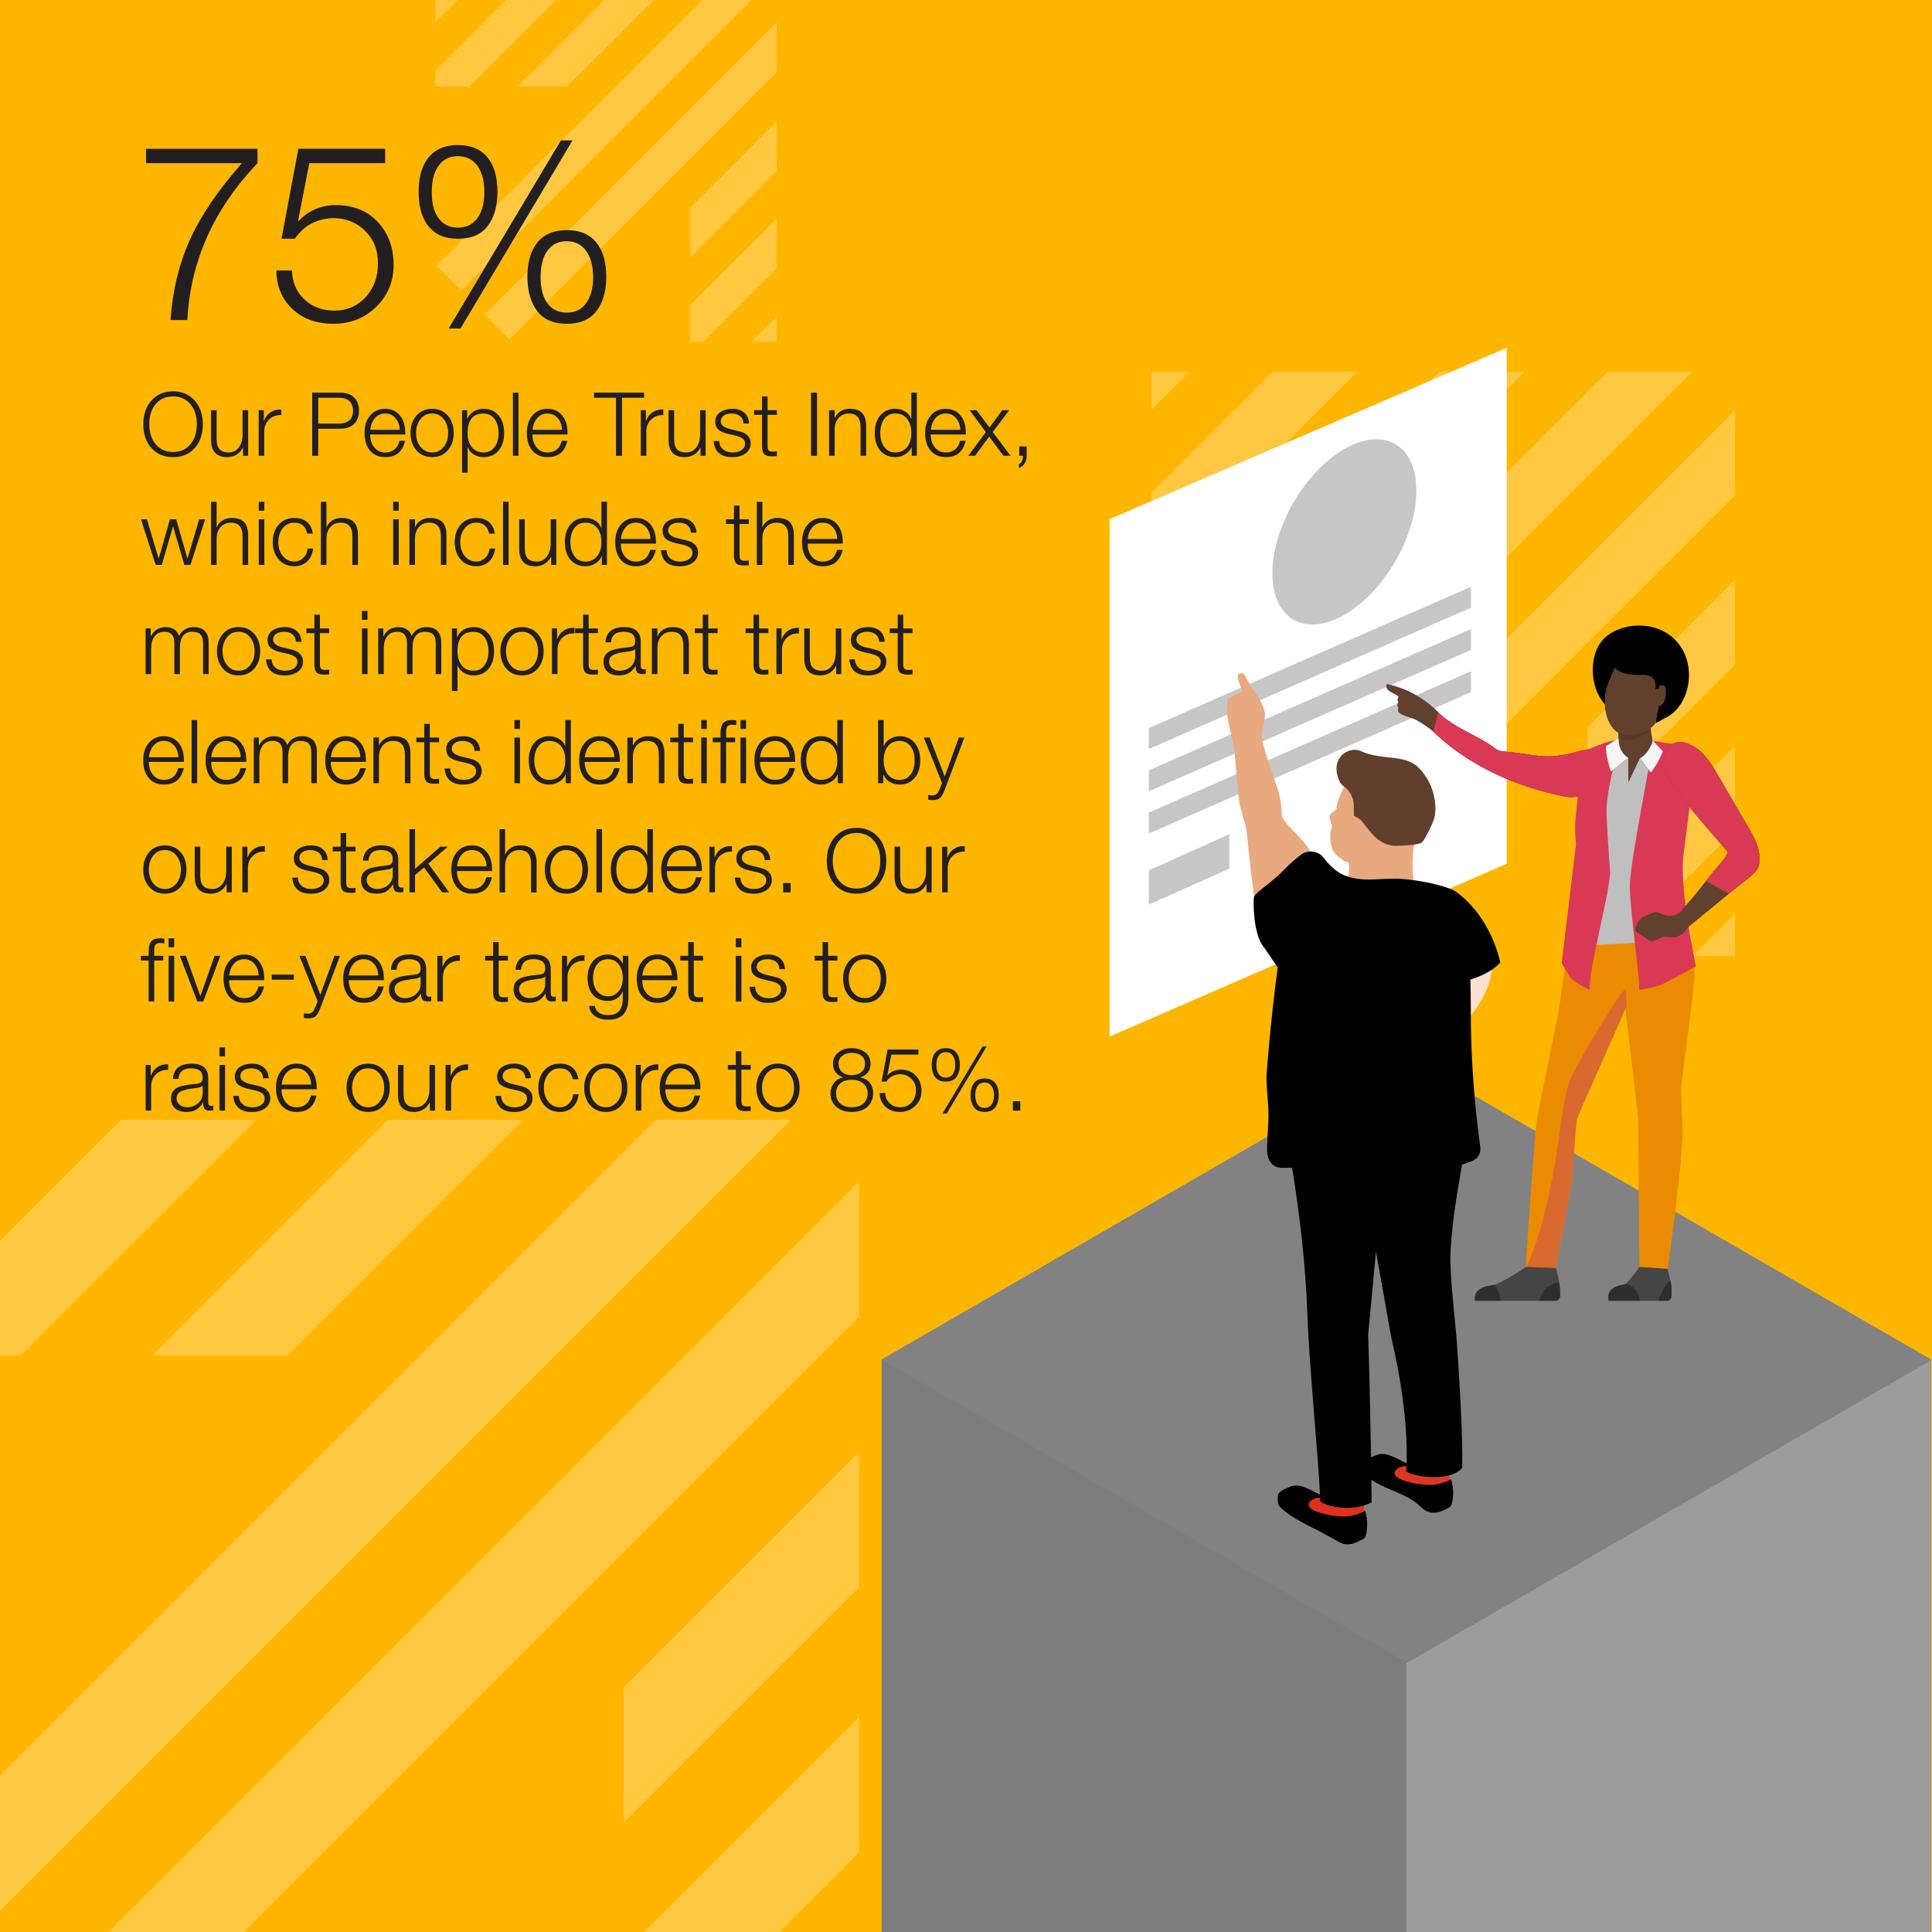 <?xml version="1.0" encoding="UTF-8"?><svg xmlns="http://www.w3.org/2000/svg" xmlns:xlink="http://www.w3.org/1999/xlink" viewBox="0 0 655 655"><defs><style>.cls-1{clip-path:url(#clippath);}.cls-2{fill:none;}.cls-2,.cls-3,.cls-4,.cls-5,.cls-6,.cls-7,.cls-8,.cls-9,.cls-10,.cls-11,.cls-12,.cls-13,.cls-14,.cls-15,.cls-16,.cls-17,.cls-18,.cls-19,.cls-20,.cls-21,.cls-22,.cls-23,.cls-24,.cls-25,.cls-26{stroke-width:0px;}.cls-27,.cls-22{fill:#ffb600;}.cls-28{clip-path:url(#clippath-1);}.cls-29{clip-path:url(#clippath-4);}.cls-30{clip-path:url(#clippath-3);}.cls-31{clip-path:url(#clippath-2);}.cls-32{clip-path:url(#clippath-5);}.cls-33{opacity:.44;}.cls-4{fill:#61402e;}.cls-5{fill:#623f2d;}.cls-6{fill:#828282;}.cls-7{fill:#593829;}.cls-8{fill:#2e2e2e;}.cls-9{fill:#454545;}.cls-10{fill:#231f20;}.cls-11{fill:#e0301e;}.cls-12{fill:#de3626;}.cls-13{fill:#d93954;}.cls-14{fill:#bfbfbf;}.cls-15{fill:#d9692e;}.cls-16{fill:#9c9c9c;}.cls-17{fill:#fce3cf;}.cls-18{fill:#7d7d7d;}.cls-19{fill:#fff;}.cls-20{fill:#e9a97f;}.cls-21{fill:#e5a300;}.cls-23{fill:#ffc840;}.cls-24{fill:#e5e5e5;}.cls-25{fill:#eb8c00;}.cls-26{fill:#f5f5f5;}</style><clipPath id="clippath"><rect class="cls-22" width="655" height="655"/></clipPath><clipPath id="clippath-1"><rect class="cls-2" x="379.56" y="275.12" width="47.14" height="32.68"/></clipPath><clipPath id="clippath-2"><rect class="cls-2" x="379.56" y="205.52" width="129.06" height="63.84"/></clipPath><clipPath id="clippath-3"><rect class="cls-2" x="379.56" y="219.83" width="129.06" height="63.86"/></clipPath><clipPath id="clippath-4"><rect class="cls-2" x="379.56" y="191.2" width="129.06" height="63.84"/></clipPath><clipPath id="clippath-5"><rect class="cls-2" x="421.44" y="141.2" width="68.68" height="71.62"/></clipPath></defs><g id="Background"><rect class="cls-27" width="655" height="655"/><g class="cls-1"><polygon class="cls-23" points="291.19 582.21 291.19 627.96 223.37 695.79 211.43 695.79 211.43 661.97 291.19 582.21"/><polygon class="cls-23" points="291.19 492.35 291.19 538.09 211.43 617.85 211.43 572.11 291.19 492.35"/><polygon class="cls-23" points="291.19 400.69 291.19 446.44 43.96 693.68 21.24 670.65 291.19 400.69"/><polygon class="cls-23" points="268.04 379.73 -.67 648.44 -23.4 625.43 222.3 379.73 268.04 379.73"/><polygon class="cls-23" points="177.24 379.73 97.48 459.49 51.72 459.49 131.48 379.73 177.24 379.73"/><polygon class="cls-23" points="86.78 379.73 7.02 459.49 -24.39 459.49 -24.39 445.14 41.02 379.73 86.78 379.73"/><polygon class="cls-23" points="86.78 379.73 7.02 459.49 -24.39 459.49 -24.39 445.14 41.02 379.73 86.78 379.73"/><polygon class="cls-23" points="177.24 379.73 97.48 459.49 51.72 459.49 131.48 379.73 177.24 379.73"/><polygon class="cls-23" points="268.04 379.73 -.67 648.44 -23.4 625.43 222.3 379.73 268.04 379.73"/><polygon class="cls-23" points="291.19 400.69 291.19 446.44 43.96 693.68 21.24 670.65 291.19 400.69"/><polygon class="cls-23" points="291.19 492.35 291.19 538.09 211.43 617.85 211.43 572.11 291.19 492.35"/><polygon class="cls-23" points="291.19 582.21 291.19 627.96 223.37 695.79 211.43 695.79 211.43 661.97 291.19 582.21"/><polygon class="cls-23" points="263.29 107.46 263.29 115.8 254.95 115.8 263.29 107.46"/><polygon class="cls-23" points="263.29 74.19 263.29 90.95 238.44 115.8 234.06 115.8 234.06 103.41 263.29 74.19"/><polygon class="cls-23" points="263.29 41.26 263.29 58.02 234.06 87.25 234.06 70.49 263.29 41.26"/><polygon class="cls-23" points="263.29 7.68 263.29 24.44 172.7 115.03 164.38 106.59 263.29 7.68"/><polygon class="cls-23" points="254.81 0 156.35 98.46 148.02 90.02 238.04 0 254.81 0"/><polygon class="cls-23" points="221.54 0 192.31 29.22 175.55 29.22 204.77 0 221.54 0"/><polygon class="cls-23" points="188.39 0 159.17 29.22 147.66 29.22 147.66 23.97 171.63 0 188.39 0"/><polygon class="cls-23" points="155.12 0 147.66 7.46 147.66 0 155.12 0"/><polygon class="cls-23" points="155.12 0 147.66 7.46 147.66 0 155.12 0"/><polygon class="cls-23" points="188.39 0 159.17 29.22 147.66 29.22 147.66 23.97 171.63 0 188.39 0"/><polygon class="cls-23" points="221.54 0 192.31 29.22 175.55 29.22 204.77 0 221.54 0"/><polygon class="cls-23" points="254.81 0 156.35 98.46 148.02 90.02 238.04 0 254.81 0"/><polygon class="cls-23" points="263.29 7.68 263.29 24.44 172.7 115.03 164.38 106.59 263.29 7.68"/><polygon class="cls-23" points="263.29 41.26 263.29 58.02 234.06 87.25 234.06 70.49 263.29 41.26"/><polygon class="cls-23" points="263.29 74.19 263.29 90.95 238.44 115.8 234.06 115.8 234.06 103.41 263.29 74.19"/><polygon class="cls-23" points="254.95 115.8 263.29 107.46 263.29 115.8 254.95 115.8"/><polygon class="cls-23" points="588.17 309.82 588.17 324.08 573.91 324.08 588.17 309.82"/><polygon class="cls-23" points="588.17 252.92 588.17 281.58 545.67 324.08 538.19 324.08 538.19 302.9 588.17 252.92"/><polygon class="cls-23" points="588.17 196.61 588.17 225.27 538.19 275.25 538.19 246.59 588.17 196.61"/><polygon class="cls-23" points="588.17 139.18 588.17 167.85 433.25 322.76 419.02 308.33 588.17 139.18"/><polygon class="cls-23" points="573.66 126.05 405.29 294.42 391.05 280 545 126.05 573.66 126.05"/><polygon class="cls-23" points="516.77 126.05 466.79 176.02 438.12 176.02 488.1 126.05 516.77 126.05"/><polygon class="cls-23" points="460.09 126.05 410.11 176.02 390.43 176.02 390.43 167.03 431.42 126.05 460.09 126.05"/><polygon class="cls-23" points="403.18 126.05 390.43 138.8 390.43 126.05 403.18 126.05"/><polygon class="cls-23" points="403.18 126.05 390.43 138.8 390.43 126.05 403.18 126.05"/><polygon class="cls-23" points="460.09 126.05 410.11 176.02 390.43 176.02 390.43 167.03 431.42 126.05 460.09 126.05"/><polygon class="cls-23" points="516.77 126.05 466.79 176.02 438.12 176.02 488.1 126.05 516.77 126.05"/><polygon class="cls-23" points="573.66 126.05 405.29 294.42 391.05 280 545 126.05 573.66 126.05"/><polygon class="cls-23" points="588.17 139.18 588.17 167.85 433.25 322.76 419.02 308.33 588.17 139.18"/><polygon class="cls-23" points="588.17 196.61 588.17 225.27 538.19 275.25 538.19 246.59 588.17 196.61"/><polygon class="cls-23" points="588.17 252.92 588.17 281.58 545.67 324.08 538.19 324.08 538.19 302.9 588.17 252.92"/><polygon class="cls-23" points="573.91 324.08 588.17 309.82 588.17 324.08 573.91 324.08"/><polygon class="cls-6" points="654.65 990.19 298.91 990.19 298.91 460.87 476.78 358.17 654.66 460.87 654.65 460.87 654.65 990.19"/><polygon class="cls-16" points="476.77 1099.93 476.77 563.9 654.65 461.21 654.65 1099.93 476.77 1099.93"/><polygon class="cls-18" points="298.91 1099.93 298.91 460.87 476.77 563.56 476.77 1099.93 298.91 1099.93"/><polygon class="cls-19" points="510.83 117.91 376.19 176 376.19 351.42 510.83 292.82 510.83 117.91"/><g class="cls-33"><g class="cls-28"><polygon class="cls-18" points="416.77 282.84 416.77 294.48 389.49 306.7 389.49 295.07 416.77 282.84"/></g></g><g class="cls-33"><g class="cls-31"><polygon class="cls-18" points="498.69 213.24 498.69 220.33 389.49 268.26 389.49 261.17 498.69 213.24"/></g></g><g class="cls-33"><g class="cls-30"><polygon class="cls-18" points="498.69 227.56 498.69 234.66 389.49 282.59 389.49 275.48 498.69 227.56"/></g></g><g class="cls-33"><g class="cls-29"><polygon class="cls-18" points="498.69 198.92 498.69 206.01 389.49 253.94 389.49 246.85 498.69 198.92"/></g></g><g class="cls-33"><g class="cls-32"><path class="cls-18" d="m455.71,152.27c13.47-7.78,24.44-1.53,24.48,13.97.04,15.48-10.85,34.35-24.32,42.13-13.48,7.79-24.45,1.53-24.5-13.94-.04-15.49,10.85-34.37,24.34-42.15"/></g></g><path class="cls-4" d="m528.15,256.2c-6.33.79-9.65-.73-18.94-1.53-1.81-.16-2.61-1.43-5.61-3.17-6.07-3.53-11.75-5.73-16.01-10.05-4.67-4.73-10.8-8.2-17.33-9.53-.57.62-.15,1.67.52,2.19.89.7,2,1.05,2.91,1.7.71.51.36.39.2,1.08-.12.53-.13.73.18,1.21-.42.47-.38,1.31,0,1.8.06.08-.22.59-.06,1.25.05.22.37.46.53.6.74.67,2.03.97,2.95,1.34,1.05.41,2.16.66,3.13,1.26,1.76,1.1,3.81,2.3,5.31,3.73,5.4,5.18,11.58,9.45,18.22,12.89.85.44,1.7.87,2.56,1.28,7.51,3.59,15.54,6.15,23.69,7.78,1.44.29,2.94.33,4.37,0,3.24-.74,4.13-2.62,5.6-4.87,1.85-2.82,4.28-7.09,3.53-9.83-.91-3.35-10.02-.17-12.59.34-1.05.21-2.1.37-3.16.51"/><path class="cls-9" d="m555.8,429.5s-4.09,5.89-5.24,6.03c-6.74.84-5.17,5.46-5.17,5.46h7.61c4.88,0,8.12.02,12.21,0,.79,0,1.45-.76,1.47-1.55.12-5.08-1.47-9.5-1.47-9.5l-9.41-.43Z"/><path class="cls-8" d="m562.39,440.99c.91,0,1.84,0,2.82,0,.79,0,1.45-.76,1.47-1.55.09-3.58.02-3.81-.44-5.42-2.01,1.97-3.66,5.17-3.85,6.98"/><path class="cls-8" d="m550.92,435.37l-.36.16c-6.73.84-5.17,5.46-5.17,5.46h7.61c.55,0,2.45,0,2.96,0-.13-1.21-1.38-5.39-5.04-5.62"/><path class="cls-25" d="m572.06,313.56c-13.13.25-26.24.45-39.3-.81l-4.31,29.79s-6.42,31.54-7.33,36.55c-.91,5.01-3.87,50.83-3.87,50.83l10.05.43s3.76-18.27,5.46-29.58c.86-5.74,1.24-19.54,2.01-21.68,1.73-4.77,14.44-32.31,16.3-37.38,1.59,15.61,4.28,35.44,4.28,37.68,0,3.19.45,50.1.45,50.1l9.55.72c3.81-26.35,5.53-44.45,5.04-49.45-.13-1.36-.46-12.31-.46-12.31,0,0,4.67-34.67,4.61-37.85-.18-8.3-1.49-13.91-2.49-17.05"/><path class="cls-15" d="m551.17,335.33c-1.48,0-17.56,26.81-19.02,31.15-1.67,4.95-2.35,9.97-3.03,15.12-4.75,36.05-11.88,48.33-11.88,48.33l10.05.43s3.76-18.27,5.46-29.58c.86-5.74,1.24-19.54,2.01-21.68,1.73-4.77,14.44-32.31,16.3-37.38.09.88.16,1.24.21,1.24.22,0,.05-7.58-.07-7.62,0,0-.02,0-.03,0"/><path class="cls-14" d="m575.41,255.27s-19.27-8.74-37.09-1.18l-2.62,13.72-1.38,18.42-2.99,34.62,42.22-2.15s-3.59-13.89-3-26.87c.24-5.3,4.86-36.56,4.86-36.56"/><path class="cls-13" d="m544.66,273.89c.44-7.55,2.81-14.54,3.9-21.96l1.23-1.32c-4.4.46-6.75,1.6-11.47,3.49l-3.29,15.42s-.56,4.77-.81,7.04c-.52,4.69.09,9.68.09,9.68l-4.84,40.06s.45,1.42,2.98,5.14c1.07,1.58,6.48,4.19,6.48,4.19-.24-7.41,6.06-29.62,6.97-39.62,0,0-1.43-18.92-1.24-22.13"/><path class="cls-13" d="m485.93,248.1c5.4,5.17,11.58,9.45,18.22,12.89.85.44,1.7.87,2.56,1.28,7.5,3.59,15.54,6.15,23.68,7.78,1.44.29,2.94.33,4.37,0,3.24-.74,4.13-2.62,5.6-4.87,1.85-2.82,4.28-7.09,3.53-9.83-.91-3.35-10.02-.17-12.59.34-1.05.21-2.1.37-3.16.51-6.33.79-9.65-.73-18.94-1.53-1.81-.16-2.61-1.43-5.61-3.17-6.07-3.53-11.75-5.73-16.01-10.05"/><path class="cls-13" d="m574.59,253.27s-5.41-.57-14.2-2.12c.1.42-.13,1.52-.2,2.02-.82,5.91-7.61,39.76-7.63,47.15-.03,7.64,2.99,27.68,3.23,35.32,0,0,4.45-.68,7.54-1.86,1.74-.66,11.63-6.19,11.63-6.19,0,0-5.01-22.78-4.41-35.76.11-2.34,1.28-9.6,2.15-17.56,1.09-10.1,1.9-21.01,1.9-21.01"/><path class="cls-9" d="m517.39,429.5s-8.83,6.01-11.77,6.32c-6.75.72-5.51,5.17-5.51,5.17,0,0,23.25.02,27.34,0,.79,0,1.45-.76,1.47-1.55.12-5.08-1.47-9.5-1.47-9.5l-10.05-.43Z"/><path class="cls-8" d="m525.93,435.58c-2.53,1.23-3.3,3.13-4.06,5.42,2.56,0,4.61,0,5.58,0,.79,0,1.45-.76,1.47-1.55.04-1.75-.12-3.42-.35-4.86-.9.26-1.78.59-2.63,1.01"/><path class="cls-8" d="m507.39,436.6l-.35-.56-.02-.02-.44-.43c-.37.12-.69.2-.97.23-6.75.72-5.51,5.17-5.51,5.17,0,0,3.78,0,8.55,0-.09-1.06-.27-2.1-.67-3.18l-.59-1.21Z"/><path class="cls-8" d="m507.98,437.81l-.03-.1.03.1Z"/><path class="cls-3" d="m566.67,242.13c-.86.66-1.78,1.17-2.69,1.55-.78.55-1.67,1.04-2.7,1.45l.13-.66c-3.55.75-6.8.1-7.79-.03-4.21-.59-13.94-5.48-13.61-18.03.04-1.44.33-5.88,3.2-9.27,5.06-5.98,17.94-7.53,25.05.15,6.82,7.37,5.11,19.7-1.58,24.83"/><path class="cls-4" d="m548.95,241.53l-.4,12.6c-.1,3.11.9,10.79,4.01,10.89,3.1.1,7.72-9.72,7.81-12.83l-1.47-10.34-9.96-.31Z"/><path class="cls-24" d="m548.91,242.76l-.21,6.62.21-6.62Z"/><polygon class="cls-21" points="548.95 241.53 548.91 242.76 548.95 241.53 558.91 241.84 548.95 241.53"/><path class="cls-7" d="m548.95,241.53l-.04,1.23-.21,6.62c.42,1.11,1.38,1.54,2.8,1.54.55,0,1.17-.07,1.86-.18,2.77-.47,4.31-1.5,6.32-3.44l-.77-5.46-9.96-.31Z"/><path class="cls-4" d="m564.8,234.33c-.11,5.33-2.37,4.98-2.37,4.98l-1.15,5.82c-1.92,2.64-5.43,4.31-10.14,4.06-4.67-.25-7.25-6.18-7.09-11.4l.06-2.06c.49-3.65,3.38-9.32,3.38-9.32,2.33,2.68,8.37,2.47,9.89,2.37h.27c2.02.04,3.64,1.53,3.6,3.34l-.03,1.43,1.09.03s.06-1.29.97-1.28c.68.01,1.54.08,1.51,2.03"/><path class="cls-26" d="m548.79,250.67l-.49-.14-3.8,2.44c-.19,3.29,1.62,8.59,1.62,8.59l5.9-4.61c-3.56-2.31-3.23-6.28-3.23-6.28"/><path class="cls-26" d="m555.96,257.07l3.76,4.81s2.6-3.34,4.03-7.17l-3.37-3.56s-1.38,4.51-4.42,5.92"/><polygon class="cls-14" points="552.02 256.95 552.02 265.35 555.96 257.07 558.69 260.55 554.46 271.12 552.02 265.35 546.93 260.92 552.02 256.95"/><path class="cls-4" d="m557.52,310.65l2.9-1.24c.73-.31,1.59-.28,2.27.13,3.83,2.31,6.94-.28,6.94-.28,0,0,6.58-7.68,8.73-10.56,1.15-1.54,3.21-4.05,4.47-5.48,1.42-1.62,3.26-3.96,2.84-4.47-1.83-2.23-10.73-12.29-13.2-15.58-2.28-3.05-3.65-4.87-5.94-8.07-1.84-2.58-3.3-6.55-2.05-9.71,2.54-6.41,9.32-3.59,12.86.11,2.3,2.41,3.97,5.35,5.64,8.22,3.26,5.6,6.53,11.21,9.79,16.81,1.32,2.27,2.6,4.58,3.29,7.1.81,2.96.92,6.35-1.46,8.5-2.69,2.44-5.61,4.52-8.4,6.84-2.74,2.28-14.35,11.76-14.35,11.76-1.22,2.64-4.06,3.04-4.06,3.04l-3.86-.2-3,1.35c-.66.29-1.42.23-2.01-.18l-3.98-2.75c-.54-.38-.73-1.09-.43-1.69l.79-1.57c.47-.94,1.26-1.68,2.22-2.1"/><path class="cls-13" d="m578.35,298.71c1.15-1.54,3.21-4.05,4.47-5.48,1.42-1.62,3.26-3.96,2.84-4.47-1.83-2.23-10.73-12.29-13.2-15.58-2.28-3.04-3.65-4.87-5.94-8.07-1.84-2.58-3.3-6.55-2.05-9.71,2.54-6.41,9.32-3.59,12.86.11,2.31,2.41,3.97,5.35,5.64,8.22,3.26,5.6,6.53,11.21,9.79,16.81,1.32,2.27,2.6,4.58,3.29,7.1.81,2.96.92,6.35-1.46,8.5-2.69,2.44-5.61,4.52-8.39,6.84"/><path class="cls-20" d="m423,285.27c-.71-6.99-.87-5.18-2.57-12-.93-3.72-1.55-17.36-2.28-21.14-1.02-5.24-2.94-9.3-1.95-15,1.5-1.18,3.52-1.92,4.82-2.79-.2-1.6-1.13-2.88-1.33-4.48-.06-.47-.09-1.02.25-1.34.41-.4,1.46-.39,1.84.04.37.43,1.01,1.86,1.29,2.36,1.61,2.89,4.55,6.03,5.62,10.11.79,3.03-1.32,6.15-.91,8.95.37,2.49,1.62,6.37,2.43,8.96,2.05,6.57,4.28,10.21,4.33,17.08.02,3.01,6.58,6.93,10.43,13.68,1.74,3.04,6.09,5.83,7.9,8.83,1.81,2.99-6.28,7.44-7.24,10.81-3,10.54-11.73,16.67-15.21,12.08-4.79-6.31-6.59-28.26-7.4-36.16"/><path class="cls-12" d="m491.42,494.82l-8.43-.29c0,2.9.29,1.09-.05,2.84,0,0-.51,2.02-4.11.23l-4.08-1.89-6.06,3.2,14.45,7.83,8.72-4.3s-.99-3.64-.44-7.61"/><path class="cls-11" d="m463.11,505.71l-9.23-.27c-.05,1.78.17,1.83-.18,3.6,0,0-.82.58-4.48-1.25l-4-1-5.89,3.1,17.1,9.69,6.86-2.36s-1.88-7.28-.18-11.51"/><path class="cls-3" d="m462.8,512.14c.05.16-3.48,2.1-7.46,1.99-6.19-.17-11.02-2.09-11.48-3.31-.33-.88-.26-1.29.44-1.91,1.26-1.12,2.73-1.57,6-.59-1.69-.98-5.05-2.99-8.42-4.24-2.65-.98-4.08-.22-6.18.66-.67.28-2.38,1.34-2.43,2.1-.1,1.49-.17,3.03.33,3.64,2.33,2.85,8.61,6.14,11.4,7.47,3.33,1.58,8.42,4.67,9.92,5.26,2.52.99,4.74-.19,6.97-1.27.6-.29,1.03-.83,1.19-1.48.38-1.58.85-4.75-.29-8.33"/><path class="cls-3" d="m491.93,501.44c.05.16-3.48,2.1-7.46,1.99-6.19-.17-11.02-2.09-11.48-3.31-.32-.88-.26-1.29.44-1.91,1.27-1.12,2.73-1.57,6-.59-1.69-.98-5.05-2.99-8.42-4.24-2.65-.98-4.08-.22-6.18.66-.67.28-2.38,1.34-2.43,2.1-.1,1.49-.17,3.03.33,3.64,2.33,2.85,8.76,5.22,10.81,6.13,2.38,1.05,4.72,2.1,6.78,3.75,1.23.98,2.24,2.25,3.74,2.84,2.52.99,4.74-.18,6.97-1.27.6-.29,1.03-.83,1.19-1.48.38-1.58.85-4.75-.3-8.33"/><path class="cls-20" d="m479.78,284.95c.62-2.43-23.2-19.33-23.2-19.33-1.19.79-3.83,7.46-3.45,8.69l-1.7,1.35c-.59.47-.83,1.26-.58,1.98.41,1.18.85,2.58.52,3.49-.57,1.6-.29,1.72-.34,2.59-.04.73-.23,4.66,2.91,6.9.56.4,1.54,1.45,3.19,1.77l.3,1.51c-.1,3.28-.4,5.55-1.42,7.94-1.29,3.01,23.78,2.96,23.76,1.26-.02-1.89-1.95-10.55,0-18.14"/><path class="cls-17" d="m489.45,328.38c5.3-1.74,10.67-3.33,15.65-5.86,3.38,11.87-7.12,22.04-7.81,23.76,1.18,6.69-1.21,21.01-4.2,26.83-3.16-1.21.54-.62-2.58-1.92,1.14-10.32,2.61-24.43,3.63-26.4-2.19-4.3-3.68-10.49-4.7-16.41"/><path class="cls-3" d="m447.62,508.94c.63,1.13,9.64,4.26,17.4.41,0,0-.29-30.01-1.18-56.79l2.65-28.25,5.3,29.72s6.15,24.01,5,44.72c1.13,1.73,14.92,4.01,18.91-1.14,0,0,.55-9.14-1.78-42.35-.55-7.88-2.48-22.45-2.16-30.42,1-24.23,10.02-48.86,3.94-53.42l-61.17,6.11s7.44,32.22,8.72,68.26c.65,18.2,3.79,48.44,4.38,63.15"/><path class="cls-25" d="m498.65,344.51c-.39.57-.85,1.16-1.35,1.77-.02-.37-.02-.76-.04-1.11-.15-3.3-.28-6.18-.39-9.1.24-.13.26-.13.52-.24.41.37.81.74,1.22,1.09.02,2.6.04,5.13.04,7.6"/><path class="cls-5" d="m480.85,260.17c-4.6-4.56-12.71-2.35-19.39-5.5-4.16-1.96-11.06,2.33-7.22,10.45.31.65.82,1.1,1.41,1.53,2.03,1.46,3.25,3.8,3.3,6.3.03,1.71.07,3.49.07,3.67l1.04.53c.38.2.98.57,1.28.87.55.56,1.02,1.24,1.52,1.84,1.31,1.57,2.51,3.27,4.12,4.6,1.6,1.31,3.98,2.31,6.06,2.3,1.47,0,7.95-.24,8.96-1.12.74-.65,1.32-1.78,2.47-4.04.88-1.74,1.47-3.21,1.62-3.63,1.13-3.14,1.02-11.6-5.24-17.81"/><path class="cls-3" d="m498.65,344.51c.09,20.71,2.33,38.22,3.21,44.32.26,1.8-.56,3.63-2.18,4.47-2.03,1.06-4.63,1.55-6.98,2.62h-58.07c-.5,0-.96-.07-1.4-.17-2.53-.65-3.69-3.19-3.67-6.18,0-1.18.11-2.34.13-3.51.09-2.05.24-4.1.33-6.16.22-5.2-.76-10.39-.63-15.59.02-.02,1.22-17.28,3.8-36.36-.41-.5-4.26-6.27-4.72-6.84-3.76-4.56-3.54-15.74-3.38-16.85.13-1.46,6.03-5,9.58-8.75,2.2-2.3,4.39-4.19,6.26-5.64,2.49-1.93,6.04-1.46,7.93,1.06,1.61,2.14,3.87,4.49,6.68,5.73.31.13.61.26.92.35,5.94,2.2,12.42.55,18.36.94,6.59.44,15.56,2.27,18.86,4.41,12.27,9.02,14.95,23.99,14.95,23.99-3.82,4.13-10.14,5.74-10.14,5.74.04,1.64.07,3.23.11,4.82l.04,7.6Z"/></g></g><g id="Copy"><path class="cls-10" d="m87.3,50.44v4.87c-14.85,15.58-22.77,33.31-23.78,53.2h-5.71c.67-9.92,2.86-18.98,6.56-27.19,3.7-8.21,9.58-16.88,17.65-26.01h-32.52v-4.87h37.82Z"/><path class="cls-10" d="m130.58,50.44v4.87h-25.72l-3.78,19.5.17.17c1.51-1.74,3.38-3.08,5.59-4.03,2.21-.95,4.5-1.43,6.85-1.43,6,0,10.79,1.91,14.37,5.71,3.58,3.81,5.38,8.68,5.38,14.62,0,5.6-1.96,10.32-5.88,14.16-3.92,3.84-8.77,5.76-14.54,5.76s-10.35-1.68-13.91-5.04c-3.56-3.36-5.37-7.7-5.42-13.03h5.29c.11,3.98,1.51,7.24,4.2,9.79,2.69,2.55,6.11,3.82,10.25,3.82s7.7-1.51,10.5-4.54c2.8-3.03,4.2-6.86,4.2-11.51s-1.46-8.15-4.37-11.01c-2.91-2.86-6.47-4.29-10.67-4.29-2.52,0-4.95.58-7.27,1.72-2.33,1.15-4.27,2.9-5.84,5.25h-4.54l5.71-30.51h29.41Z"/><path class="cls-10" d="m155.29,49.18c4.37,0,7.69,1.39,9.96,4.16,2.27,2.77,3.4,6.68,3.4,11.72,0,4.76-1.09,8.6-3.28,11.51-2.18,2.91-5.55,4.37-10.08,4.37s-7.62-1.37-9.92-4.12c-2.3-2.74-3.45-6.67-3.45-11.77s1.15-9.02,3.45-11.77c2.3-2.74,5.6-4.12,9.92-4.12Zm-8.91,15.97c0,3.87.78,6.84,2.35,8.91,1.57,2.07,3.75,3.11,6.56,3.11s4.92-1.05,6.51-3.15,2.4-5.06,2.4-8.87-.79-6.79-2.35-8.95c-1.57-2.16-3.78-3.24-6.64-3.24s-4.9,1.05-6.47,3.15c-1.57,2.1-2.35,5.11-2.35,9.03Zm43.78-17.56h3.95l-37.99,63.79h-4.03l38.07-63.79Zm2.02,30.42c4.37,0,7.69,1.39,9.96,4.16,2.27,2.77,3.4,6.68,3.4,11.72,0,4.76-1.09,8.6-3.28,11.51-2.18,2.91-5.55,4.37-10.08,4.37s-7.97-1.47-10.13-4.41c-2.16-2.94-3.24-6.77-3.24-11.47,0-5.04,1.13-8.95,3.4-11.72,2.27-2.77,5.59-4.16,9.96-4.16Zm-8.91,15.97c0,3.75.77,6.7,2.31,8.82,1.54,2.13,3.74,3.19,6.6,3.19s4.99-1.08,6.56-3.24c1.57-2.16,2.35-5.08,2.35-8.78s-.8-6.72-2.39-8.91-3.8-3.28-6.6-3.28-4.97,1.06-6.51,3.19c-1.54,2.13-2.31,5.13-2.31,8.99Z"/><path class="cls-10" d="m58.69,132.66c2,0,3.76.48,5.29,1.43,1.53.95,2.71,2.28,3.54,3.99s1.25,3.63,1.25,5.75c0,3.32-.92,6.01-2.76,8.07-1.84,2.06-4.28,3.09-7.32,3.09s-5.56-1.04-7.38-3.12c-1.82-2.08-2.73-4.76-2.73-8.04s.92-6.03,2.78-8.08c1.85-2.05,4.29-3.08,7.33-3.08Zm-8.07,11.16c0,2.82.73,5.1,2.19,6.83,1.46,1.73,3.42,2.59,5.88,2.59s4.37-.86,5.83-2.59,2.21-4.01,2.21-6.83-.74-5.09-2.21-6.83c-1.47-1.73-3.42-2.59-5.87-2.59s-4.42.87-5.87,2.61c-1.45,1.74-2.17,4.01-2.17,6.81Z"/><path class="cls-10" d="m73.45,139.05v9.69c0,1.7.33,2.9,1,3.6.67.7,1.71,1.05,3.11,1.05s2.5-.55,3.38-1.67c.87-1.11,1.3-2.63,1.3-4.57v-8.1h1.89v15.48h-1.74v-2.79h-.06c-.5,1.02-1.21,1.81-2.14,2.39-.93.57-2,.85-3.2.85-3.62,0-5.43-1.96-5.43-5.88v-10.05h1.89Z"/><path class="cls-10" d="m95.35,140.73h-.3c-1.58,0-2.88.52-3.92,1.57-1.03,1.05-1.54,2.39-1.54,4v8.22h-1.89v-15.48h1.74v3.63h.06c.46-1.24,1.17-2.19,2.13-2.85.96-.66,2.07-.99,3.33-.99h.39v1.89Z"/><path class="cls-10" d="m115.39,133.11c1.98,0,3.53.55,4.65,1.65,1.12,1.1,1.68,2.59,1.68,4.47s-.57,3.42-1.7,4.5c-1.13,1.08-2.67,1.62-4.63,1.62h-7.5v9.18h-2.04v-21.42h9.54Zm-.45,10.5c1.4,0,2.54-.35,3.42-1.06s1.32-1.81,1.32-3.31c0-1.34-.4-2.4-1.18-3.2-.79-.79-2-1.19-3.62-1.19h-6.99v8.76h7.05Z"/><path class="cls-10" d="m130.6,138.6c2.08,0,3.74.74,4.96,2.22,1.23,1.48,1.84,3.49,1.84,6.03v.45h-11.91c0,1.76.46,3.22,1.39,4.36.93,1.15,2.17,1.73,3.71,1.73,2.56,0,4.18-1.32,4.86-3.96h1.89c-.44,1.9-1.21,3.3-2.33,4.2-1.11.9-2.58,1.35-4.42,1.35-2.16,0-3.87-.73-5.12-2.19-1.25-1.46-1.88-3.46-1.88-6s.63-4.41,1.89-5.92c1.26-1.51,2.96-2.27,5.1-2.27Zm4.92,7.11c-.04-1.54-.51-2.85-1.42-3.92s-2.08-1.6-3.53-1.6c-1.36,0-2.49.49-3.39,1.48-.9.99-1.46,2.34-1.68,4.04h10.02Z"/><path class="cls-10" d="m146.5,138.6c2.18,0,3.95.76,5.29,2.27,1.35,1.51,2.03,3.49,2.03,5.92s-.67,4.34-2,5.88-3.1,2.31-5.33,2.31-4-.77-5.32-2.31c-1.33-1.54-2-3.5-2-5.88s.66-4.34,2-5.88c1.33-1.54,3.1-2.31,5.32-2.31Zm-5.43,8.19c0,1.9.51,3.48,1.53,4.73,1.02,1.25,2.32,1.88,3.9,1.88s2.88-.62,3.9-1.88c1.02-1.25,1.53-2.82,1.53-4.73s-.5-3.4-1.49-4.68c-.99-1.28-2.32-1.92-3.97-1.92s-2.93.63-3.92,1.9c-.99,1.27-1.49,2.83-1.49,4.69Z"/><path class="cls-10" d="m163.96,138.6c2.14,0,3.83.75,5.08,2.24,1.25,1.49,1.88,3.48,1.88,5.95s-.63,4.49-1.89,5.97c-1.26,1.48-2.94,2.22-5.04,2.22-1.24,0-2.35-.3-3.34-.89s-1.67-1.42-2.05-2.5h-.06v8.67h-1.89v-21.21h1.74v2.94h.06c.46-1.1,1.19-1.94,2.17-2.52.99-.58,2.11-.87,3.35-.87Zm-5.43,8.19c0,2,.48,3.6,1.44,4.8.96,1.2,2.29,1.8,3.99,1.8,1.58,0,2.82-.61,3.72-1.84s1.35-2.81,1.35-4.76-.46-3.52-1.36-4.75c-.91-1.23-2.16-1.84-3.74-1.84-3.6,0-5.4,2.2-5.4,6.6Z"/><path class="cls-10" d="m175.78,133.11v21.42h-1.89v-21.42h1.89Z"/><path class="cls-10" d="m185.62,138.6c2.08,0,3.74.74,4.96,2.22,1.23,1.48,1.84,3.49,1.84,6.03v.45h-11.91c0,1.76.46,3.22,1.39,4.36.93,1.15,2.17,1.73,3.71,1.73,2.56,0,4.18-1.32,4.86-3.96h1.89c-.44,1.9-1.21,3.3-2.33,4.2-1.11.9-2.58,1.35-4.42,1.35-2.16,0-3.87-.73-5.12-2.19-1.25-1.46-1.88-3.46-1.88-6s.63-4.41,1.89-5.92c1.26-1.51,2.96-2.27,5.1-2.27Zm4.92,7.11c-.04-1.54-.51-2.85-1.42-3.92s-2.08-1.6-3.53-1.6c-1.36,0-2.49.49-3.39,1.48-.9.99-1.46,2.34-1.68,4.04h10.02Z"/><path class="cls-10" d="m218.35,133.11v1.74h-7.47v19.68h-2.04v-19.68h-7.47v-1.74h16.98Z"/><path class="cls-10" d="m224.89,140.73h-.3c-1.58,0-2.88.52-3.92,1.57-1.03,1.05-1.54,2.39-1.54,4v8.22h-1.89v-15.48h1.74v3.63h.06c.46-1.24,1.17-2.19,2.13-2.85.96-.66,2.07-.99,3.33-.99h.39v1.89Z"/><path class="cls-10" d="m228.55,139.05v9.69c0,1.7.33,2.9,1,3.6.67.7,1.71,1.05,3.11,1.05s2.5-.55,3.38-1.67c.87-1.11,1.3-2.63,1.3-4.57v-8.1h1.89v15.48h-1.74v-2.79h-.06c-.5,1.02-1.21,1.81-2.14,2.39-.93.57-2,.85-3.2.85-3.62,0-5.43-1.96-5.43-5.88v-10.05h1.89Z"/><path class="cls-10" d="m248.29,138.6c1.68,0,3.03.44,4.05,1.31,1.02.87,1.56,2.1,1.62,3.67h-1.89c-.04-1.08-.42-1.91-1.15-2.5-.73-.59-1.7-.88-2.9-.88-1.12,0-2.01.24-2.67.72s-.99,1.13-.99,1.95c0,1.26,1.16,2.15,3.48,2.67,2.4.54,3.87.95,4.41,1.23.54.28.98.62,1.32,1,.34.39.58.79.72,1.2.14.41.21.87.21,1.36,0,1.4-.58,2.53-1.73,3.38-1.15.85-2.64,1.28-4.48,1.28-3.92,0-6.04-1.82-6.36-5.46h1.89c.08,1.24.53,2.19,1.35,2.86.82.67,1.89,1,3.21,1s2.28-.27,3.06-.82c.78-.55,1.17-1.25,1.17-2.08s-.29-1.42-.88-1.85c-.59-.43-1.51-.78-2.77-1.06l-2.01-.45c-1.52-.34-2.64-.83-3.38-1.47s-1.09-1.54-1.09-2.7c0-1.36.55-2.42,1.65-3.19,1.1-.77,2.49-1.16,4.17-1.16Z"/><path class="cls-10" d="m260.23,134.4v4.65h3.15v1.59h-3.15v10.56c0,.72.13,1.22.39,1.5.26.28.71.42,1.35.42.38,0,.85-.03,1.41-.09v1.62c-.8.04-1.36.06-1.68.06-1.34,0-2.23-.27-2.68-.81s-.67-1.39-.67-2.55v-10.71h-2.7v-1.59h2.7v-4.65h1.89Z"/><path class="cls-10" d="m277,133.11v21.42h-2.04v-21.42h2.04Z"/><path class="cls-10" d="m288.01,138.6c2,0,3.44.48,4.32,1.44.88.96,1.32,2.44,1.32,4.44v10.05h-1.89v-9.69c0-3.1-1.31-4.65-3.93-4.65-1.46,0-2.64.5-3.53,1.5s-1.33,2.32-1.33,3.96v8.88h-1.89v-15.48h1.89v2.67h.06c.36-.94.99-1.69,1.9-2.27.91-.57,1.94-.85,3.08-.85Z"/><path class="cls-10" d="m310.84,133.11v21.42h-1.74v-2.94h-.06c-.4.98-1.11,1.79-2.13,2.43-1.02.64-2.15.96-3.39.96-2.12,0-3.81-.74-5.07-2.21-1.26-1.47-1.89-3.47-1.89-5.99s.62-4.44,1.88-5.94,2.94-2.25,5.08-2.25c1.26,0,2.39.32,3.39.96,1,.64,1.66,1.45,1.98,2.43h.06v-8.88h1.89Zm-12.39,13.68c0,1.94.45,3.53,1.35,4.76.9,1.23,2.14,1.84,3.72,1.84s2.96-.58,3.95-1.74c.99-1.16,1.48-2.78,1.48-4.86s-.48-3.65-1.45-4.83c-.97-1.18-2.3-1.77-3.98-1.77-1.56,0-2.79.6-3.71,1.81-.91,1.21-1.37,2.8-1.37,4.78Z"/><path class="cls-10" d="m320.65,138.6c2.08,0,3.74.74,4.96,2.22,1.23,1.48,1.84,3.49,1.84,6.03v.45h-11.91c0,1.76.46,3.22,1.39,4.36.93,1.15,2.17,1.73,3.71,1.73,2.56,0,4.18-1.32,4.86-3.96h1.89c-.44,1.9-1.21,3.3-2.33,4.2-1.11.9-2.58,1.35-4.42,1.35-2.16,0-3.87-.73-5.12-2.19-1.25-1.46-1.88-3.46-1.88-6s.63-4.41,1.89-5.92c1.26-1.51,2.96-2.27,5.1-2.27Zm4.92,7.11c-.04-1.54-.51-2.85-1.42-3.92s-2.08-1.6-3.53-1.6c-1.36,0-2.49.49-3.39,1.48-.9.99-1.46,2.34-1.68,4.04h10.02Z"/><path class="cls-10" d="m331.06,139.05l4.41,5.88,4.32-5.88h2.37l-5.58,7.41,6.03,8.07h-2.4l-4.86-6.51-4.77,6.51h-2.34l6-8.04-5.55-7.44h2.37Z"/><path class="cls-10" d="m348.07,151.35v3.21c0,1-.24,1.88-.72,2.62-.48.75-1.12,1.23-1.92,1.46v-1.29c.4-.14.73-.47.99-.99.26-.52.39-1.04.39-1.56v-.27h-1.26v-3.18h2.52Z"/><path class="cls-10" d="m49.81,176.05l3.96,13.26h.06l3.78-13.26h2.13l3.78,13.26h.06l3.96-13.26h2.01l-4.98,15.48h-2.07l-3.81-13.02h-.06l-3.78,13.02h-2.07l-4.98-15.48h2.01Z"/><path class="cls-10" d="m73.45,170.11v8.61h.06c.36-.94.99-1.69,1.9-2.27.91-.57,1.94-.85,3.08-.85,2,0,3.44.49,4.32,1.46.88.97,1.32,2.46,1.32,4.46v10.02h-1.89v-9.72c0-3.08-1.31-4.62-3.93-4.62-1.5,0-2.69.51-3.56,1.51-.87,1.01-1.3,2.33-1.3,3.95v8.88h-1.89v-21.42h1.89Z"/><path class="cls-10" d="m89.62,170.11v3.03h-1.89v-3.03h1.89Zm0,5.94v15.48h-1.89v-15.48h1.89Z"/><path class="cls-10" d="m99.79,175.6c1.84,0,3.29.48,4.35,1.43,1.06.95,1.7,2.25,1.92,3.88h-1.89c-.54-2.48-2-3.72-4.38-3.72-1.62,0-2.93.63-3.93,1.9-1,1.27-1.5,2.83-1.5,4.69s.51,3.5,1.53,4.74c1.02,1.24,2.32,1.86,3.9,1.86,1.16,0,2.17-.41,3.03-1.24.86-.83,1.35-1.89,1.47-3.17h1.89c-.26,1.9-.96,3.38-2.08,4.42s-2.56,1.58-4.3,1.58c-2.22,0-4-.77-5.33-2.31s-2-3.5-2-5.88.67-4.34,2-5.88c1.33-1.54,3.11-2.31,5.33-2.31Z"/><path class="cls-10" d="m110.68,170.11v8.61h.06c.36-.94.99-1.69,1.9-2.27.91-.57,1.94-.85,3.08-.85,2,0,3.44.49,4.32,1.46.88.97,1.32,2.46,1.32,4.46v10.02h-1.89v-9.72c0-3.08-1.31-4.62-3.93-4.62-1.5,0-2.69.51-3.56,1.51-.87,1.01-1.3,2.33-1.3,3.95v8.88h-1.89v-21.42h1.89Z"/><path class="cls-10" d="m135.19,170.11v3.03h-1.89v-3.03h1.89Zm0,5.94v15.48h-1.89v-15.48h1.89Z"/><path class="cls-10" d="m145.72,175.6c2,0,3.44.48,4.32,1.44.88.96,1.32,2.44,1.32,4.44v10.05h-1.89v-9.69c0-3.1-1.31-4.65-3.93-4.65-1.46,0-2.63.5-3.52,1.5-.89,1-1.33,2.32-1.33,3.96v8.88h-1.89v-15.48h1.89v2.67h.06c.36-.94,1-1.69,1.91-2.27.91-.57,1.93-.85,3.08-.85Z"/><path class="cls-10" d="m161.47,175.6c1.84,0,3.29.48,4.35,1.43,1.06.95,1.7,2.25,1.92,3.88h-1.89c-.54-2.48-2-3.72-4.38-3.72-1.62,0-2.93.63-3.93,1.9-1,1.27-1.5,2.83-1.5,4.69s.51,3.5,1.53,4.74c1.02,1.24,2.32,1.86,3.9,1.86,1.16,0,2.17-.41,3.03-1.24.86-.83,1.35-1.89,1.47-3.17h1.89c-.26,1.9-.96,3.38-2.08,4.42s-2.56,1.58-4.3,1.58c-2.22,0-4-.77-5.33-2.31s-2-3.5-2-5.88.67-4.34,2-5.88c1.33-1.54,3.11-2.31,5.33-2.31Z"/><path class="cls-10" d="m172.42,170.11v21.42h-1.89v-21.42h1.89Z"/><path class="cls-10" d="m177.91,176.05v9.69c0,1.7.33,2.9,1,3.6.67.7,1.71,1.05,3.11,1.05s2.5-.55,3.38-1.67c.87-1.11,1.3-2.63,1.3-4.57v-8.1h1.89v15.48h-1.74v-2.79h-.06c-.5,1.02-1.21,1.81-2.14,2.39-.93.57-2,.85-3.2.85-3.62,0-5.43-1.96-5.43-5.88v-10.05h1.89Z"/><path class="cls-10" d="m205.78,170.11v21.42h-1.74v-2.94h-.06c-.4.98-1.11,1.79-2.13,2.43-1.02.64-2.15.96-3.39.96-2.12,0-3.81-.74-5.07-2.21-1.26-1.47-1.89-3.47-1.89-5.99s.62-4.44,1.88-5.94,2.94-2.25,5.08-2.25c1.26,0,2.39.32,3.39.96,1,.64,1.66,1.45,1.98,2.43h.06v-8.88h1.89Zm-12.39,13.68c0,1.94.45,3.53,1.35,4.76.9,1.23,2.14,1.84,3.72,1.84s2.96-.58,3.95-1.74c.99-1.16,1.48-2.78,1.48-4.86s-.48-3.65-1.45-4.83c-.97-1.18-2.3-1.77-3.98-1.77-1.56,0-2.79.6-3.71,1.81-.91,1.21-1.37,2.8-1.37,4.78Z"/><path class="cls-10" d="m215.59,175.6c2.08,0,3.74.74,4.96,2.22,1.23,1.48,1.84,3.49,1.84,6.03v.45h-11.91c0,1.76.46,3.22,1.39,4.36.93,1.15,2.17,1.73,3.71,1.73,2.56,0,4.18-1.32,4.86-3.96h1.89c-.44,1.9-1.21,3.3-2.33,4.2-1.11.9-2.58,1.35-4.42,1.35-2.16,0-3.87-.73-5.12-2.19-1.25-1.46-1.88-3.46-1.88-6s.63-4.41,1.89-5.92c1.26-1.51,2.96-2.27,5.1-2.27Zm4.92,7.11c-.04-1.54-.51-2.85-1.42-3.92s-2.08-1.6-3.53-1.6c-1.36,0-2.49.49-3.39,1.48-.9.99-1.46,2.34-1.68,4.04h10.02Z"/><path class="cls-10" d="m230.44,175.6c1.68,0,3.03.44,4.05,1.31,1.02.87,1.56,2.1,1.62,3.67h-1.89c-.04-1.08-.42-1.91-1.16-2.5-.73-.59-1.69-.88-2.89-.88-1.12,0-2.01.24-2.67.72-.66.48-.99,1.13-.99,1.95,0,1.26,1.16,2.15,3.48,2.67,2.4.54,3.87.95,4.41,1.23.54.28.98.62,1.32,1,.34.39.58.79.72,1.2.14.41.21.87.21,1.36,0,1.4-.58,2.53-1.72,3.38-1.15.85-2.65,1.28-4.49,1.28-3.92,0-6.04-1.82-6.36-5.46h1.89c.08,1.24.53,2.19,1.35,2.86.82.67,1.89,1,3.21,1s2.28-.27,3.06-.82c.78-.55,1.17-1.25,1.17-2.08s-.3-1.42-.88-1.85c-.59-.43-1.52-.78-2.78-1.06l-2.01-.45c-1.52-.34-2.65-.83-3.38-1.47-.73-.64-1.09-1.54-1.09-2.7,0-1.36.55-2.42,1.65-3.19s2.49-1.16,4.17-1.16Z"/><path class="cls-10" d="m250.72,171.4v4.65h3.15v1.59h-3.15v10.56c0,.72.13,1.22.39,1.5.26.28.71.42,1.35.42.38,0,.85-.03,1.41-.09v1.62c-.8.04-1.36.06-1.68.06-1.34,0-2.24-.27-2.69-.81s-.67-1.39-.67-2.55v-10.71h-2.7v-1.59h2.7v-4.65h1.89Z"/><path class="cls-10" d="m258.46,170.11v8.61h.06c.36-.94.99-1.69,1.9-2.27.91-.57,1.94-.85,3.08-.85,2,0,3.44.49,4.32,1.46.88.97,1.32,2.46,1.32,4.46v10.02h-1.89v-9.72c0-3.08-1.31-4.62-3.93-4.62-1.5,0-2.69.51-3.56,1.51-.87,1.01-1.3,2.33-1.3,3.95v8.88h-1.89v-21.42h1.89Z"/><path class="cls-10" d="m278.92,175.6c2.08,0,3.74.74,4.96,2.22,1.23,1.48,1.84,3.49,1.84,6.03v.45h-11.91c0,1.76.46,3.22,1.39,4.36.93,1.15,2.17,1.73,3.71,1.73,2.56,0,4.18-1.32,4.86-3.96h1.89c-.44,1.9-1.21,3.3-2.33,4.2-1.11.9-2.58,1.35-4.42,1.35-2.16,0-3.87-.73-5.12-2.19-1.25-1.46-1.88-3.46-1.88-6s.63-4.41,1.89-5.92c1.26-1.51,2.96-2.27,5.1-2.27Zm4.92,7.11c-.04-1.54-.51-2.85-1.42-3.92s-2.08-1.6-3.53-1.6c-1.36,0-2.49.49-3.39,1.48-.9.99-1.46,2.34-1.68,4.04h10.02Z"/><path class="cls-10" d="m56.26,212.6c1.06,0,1.99.26,2.8.77.81.51,1.35,1.27,1.63,2.27.46-1,1.13-1.75,2.01-2.27.88-.51,1.86-.77,2.94-.77,3.4,0,5.1,1.79,5.1,5.37v10.56h-1.89v-10.44c0-1.38-.29-2.37-.88-2.98-.59-.61-1.52-.92-2.78-.92-2.8,0-4.2,1.87-4.2,5.61v8.73h-1.89v-10.47c0-2.58-1.08-3.87-3.24-3.87-1.5,0-2.64.5-3.43,1.5-.79,1-1.19,2.4-1.19,4.2v8.64h-1.89v-15.48h1.74v2.61h.09c1.06-2.04,2.75-3.06,5.07-3.06Z"/><path class="cls-10" d="m80.89,212.6c2.18,0,3.95.76,5.29,2.27,1.35,1.51,2.03,3.49,2.03,5.92s-.67,4.34-2,5.88-3.1,2.31-5.33,2.31-4-.77-5.32-2.31c-1.33-1.54-2-3.5-2-5.88s.66-4.34,2-5.88c1.33-1.54,3.1-2.31,5.32-2.31Zm-5.43,8.19c0,1.9.51,3.48,1.53,4.73,1.02,1.25,2.32,1.88,3.9,1.88s2.88-.62,3.9-1.88c1.02-1.25,1.53-2.82,1.53-4.73s-.5-3.4-1.49-4.68c-.99-1.28-2.32-1.92-3.97-1.92s-2.93.63-3.92,1.9c-.99,1.27-1.49,2.83-1.49,4.69Z"/><path class="cls-10" d="m96.52,212.6c1.68,0,3.03.44,4.05,1.31,1.02.87,1.56,2.1,1.62,3.67h-1.89c-.04-1.08-.42-1.91-1.15-2.5-.73-.59-1.7-.88-2.9-.88-1.12,0-2.01.24-2.67.72s-.99,1.13-.99,1.95c0,1.26,1.16,2.15,3.48,2.67,2.4.54,3.87.95,4.41,1.23.54.28.98.62,1.32,1,.34.39.58.79.72,1.2.14.41.21.87.21,1.36,0,1.4-.58,2.53-1.73,3.38-1.15.85-2.64,1.28-4.48,1.28-3.92,0-6.04-1.82-6.36-5.46h1.89c.08,1.24.53,2.19,1.35,2.86.82.67,1.89,1,3.21,1s2.28-.27,3.06-.82c.78-.55,1.17-1.25,1.17-2.08s-.29-1.42-.88-1.85c-.59-.43-1.51-.78-2.77-1.06l-2.01-.45c-1.52-.34-2.64-.83-3.38-1.47s-1.09-1.54-1.09-2.7c0-1.36.55-2.42,1.65-3.19,1.1-.77,2.49-1.16,4.17-1.16Z"/><path class="cls-10" d="m108.46,208.4v4.65h3.15v1.59h-3.15v10.56c0,.72.13,1.22.39,1.5.26.28.71.42,1.35.42.38,0,.85-.03,1.41-.09v1.62c-.8.04-1.36.06-1.68.06-1.34,0-2.23-.27-2.68-.81s-.67-1.39-.67-2.55v-10.71h-2.7v-1.59h2.7v-4.65h1.89Z"/><path class="cls-10" d="m124.6,207.11v3.03h-1.89v-3.03h1.89Zm0,5.94v15.48h-1.89v-15.48h1.89Z"/><path class="cls-10" d="m135.13,212.6c1.06,0,1.99.26,2.8.77.81.51,1.35,1.27,1.63,2.27.46-1,1.13-1.75,2.01-2.27.88-.51,1.86-.77,2.94-.77,3.4,0,5.1,1.79,5.1,5.37v10.56h-1.89v-10.44c0-1.38-.29-2.37-.88-2.98-.59-.61-1.52-.92-2.78-.92-2.8,0-4.2,1.87-4.2,5.61v8.73h-1.89v-10.47c0-2.58-1.08-3.87-3.24-3.87-1.5,0-2.64.5-3.43,1.5-.79,1-1.19,2.4-1.19,4.2v8.64h-1.89v-15.48h1.74v2.61h.09c1.06-2.04,2.75-3.06,5.07-3.06Z"/><path class="cls-10" d="m160.54,212.6c2.14,0,3.83.75,5.08,2.24s1.88,3.48,1.88,5.95-.63,4.49-1.89,5.97c-1.26,1.48-2.94,2.22-5.04,2.22-1.24,0-2.36-.3-3.34-.89-.99-.59-1.68-1.42-2.06-2.5h-.06v8.67h-1.89v-21.21h1.74v2.94h.06c.46-1.1,1.18-1.94,2.17-2.52.99-.58,2.1-.87,3.34-.87Zm-5.43,8.19c0,2,.48,3.6,1.44,4.8.96,1.2,2.29,1.8,3.99,1.8,1.58,0,2.82-.61,3.72-1.84.9-1.23,1.35-2.81,1.35-4.76s-.46-3.52-1.37-4.75-2.16-1.84-3.74-1.84c-3.6,0-5.4,2.2-5.4,6.6Z"/><path class="cls-10" d="m176.98,212.6c2.18,0,3.95.76,5.29,2.27,1.35,1.51,2.03,3.49,2.03,5.92s-.67,4.34-2,5.88-3.1,2.31-5.33,2.31-4-.77-5.32-2.31c-1.33-1.54-2-3.5-2-5.88s.66-4.34,2-5.88c1.33-1.54,3.1-2.31,5.32-2.31Zm-5.43,8.19c0,1.9.51,3.48,1.53,4.73,1.02,1.25,2.32,1.88,3.9,1.88s2.88-.62,3.9-1.88c1.02-1.25,1.53-2.82,1.53-4.73s-.5-3.4-1.49-4.68c-.99-1.28-2.32-1.92-3.97-1.92s-2.93.63-3.92,1.9c-.99,1.27-1.49,2.83-1.49,4.69Z"/><path class="cls-10" d="m194.77,214.73h-.3c-1.58,0-2.88.52-3.92,1.57-1.03,1.05-1.54,2.39-1.54,4v8.22h-1.89v-15.48h1.74v3.63h.06c.46-1.24,1.17-2.19,2.13-2.85.96-.66,2.07-.99,3.33-.99h.39v1.89Z"/><path class="cls-10" d="m199.57,208.4v4.65h3.15v1.59h-3.15v10.56c0,.72.13,1.22.39,1.5.26.28.71.42,1.35.42.38,0,.85-.03,1.41-.09v1.62c-.8.04-1.36.06-1.68.06-1.34,0-2.24-.27-2.69-.81s-.67-1.39-.67-2.55v-10.71h-2.7v-1.59h2.7v-4.65h1.89Z"/><path class="cls-10" d="m211.57,212.6c3.78,0,5.67,1.66,5.67,4.98v8.22c0,.76.37,1.14,1.11,1.14.24,0,.44-.04.6-.12v1.59c-.36.08-.76.12-1.2.12-.88,0-1.48-.22-1.79-.66-.31-.44-.46-1.09-.46-1.95v-.09h-.06c-.72,1.14-1.51,1.95-2.37,2.43-.86.48-1.95.72-3.27.72-1.62,0-2.89-.4-3.79-1.2-.91-.8-1.38-1.91-1.4-3.33,0-1.02.23-1.85.69-2.49.46-.64,1.16-1.14,2.1-1.5.94-.36,2.52-.66,4.74-.9,1.18-.12,1.93-.25,2.26-.39.33-.14.57-.35.72-.65.15-.29.22-.68.22-1.16,0-1.12-.34-1.93-1.02-2.43-.68-.5-1.69-.75-3.03-.75-2.62.02-4,1.22-4.14,3.6h-1.89c.1-1.72.69-3.01,1.77-3.88s2.59-1.31,4.53-1.31Zm3.72,7.47c-.2.36-.85.61-1.95.75l-1.89.27c-1.86.26-3.15.65-3.87,1.15-.72.51-1.08,1.21-1.08,2.08s.32,1.56.96,2.15c.64.59,1.47.9,2.49.92,1.54,0,2.82-.45,3.84-1.35,1.02-.9,1.54-2.06,1.56-3.48v-2.49h-.06Z"/><path class="cls-10" d="m227.92,212.6c2,0,3.44.48,4.32,1.44.88.96,1.32,2.44,1.32,4.44v10.05h-1.89v-9.69c0-3.1-1.31-4.65-3.93-4.65-1.46,0-2.63.5-3.52,1.5-.89,1-1.33,2.32-1.33,3.96v8.88h-1.89v-15.48h1.89v2.67h.06c.36-.94,1-1.69,1.91-2.27.91-.57,1.93-.85,3.08-.85Z"/><path class="cls-10" d="m240.13,208.4v4.65h3.15v1.59h-3.15v10.56c0,.72.13,1.22.39,1.5.26.28.71.42,1.35.42.38,0,.85-.03,1.41-.09v1.62c-.8.04-1.36.06-1.68.06-1.34,0-2.23-.27-2.68-.81s-.67-1.39-.67-2.55v-10.71h-2.7v-1.59h2.7v-4.65h1.89Z"/><path class="cls-10" d="m257.35,208.4v4.65h3.15v1.59h-3.15v10.56c0,.72.13,1.22.39,1.5.26.28.71.42,1.35.42.38,0,.85-.03,1.41-.09v1.62c-.8.04-1.36.06-1.68.06-1.34,0-2.23-.27-2.68-.81s-.67-1.39-.67-2.55v-10.71h-2.7v-1.59h2.7v-4.65h1.89Z"/><path class="cls-10" d="m270.88,214.73h-.3c-1.58,0-2.88.52-3.92,1.57-1.03,1.05-1.54,2.39-1.54,4v8.22h-1.89v-15.48h1.74v3.63h.06c.46-1.24,1.17-2.19,2.13-2.85.96-.66,2.07-.99,3.33-.99h.39v1.89Z"/><path class="cls-10" d="m274.54,213.05v9.69c0,1.7.33,2.9,1,3.6.67.7,1.71,1.05,3.11,1.05s2.5-.55,3.38-1.67c.87-1.11,1.3-2.63,1.3-4.57v-8.1h1.89v15.48h-1.74v-2.79h-.06c-.5,1.02-1.21,1.81-2.14,2.39-.93.57-2,.85-3.2.85-3.62,0-5.43-1.96-5.43-5.88v-10.05h1.89Z"/><path class="cls-10" d="m294.28,212.6c1.68,0,3.03.44,4.05,1.31,1.02.87,1.56,2.1,1.62,3.67h-1.89c-.04-1.08-.42-1.91-1.15-2.5-.73-.59-1.7-.88-2.9-.88-1.12,0-2.01.24-2.67.72s-.99,1.13-.99,1.95c0,1.26,1.16,2.15,3.48,2.67,2.4.54,3.87.95,4.41,1.23.54.28.98.62,1.32,1,.34.39.58.79.72,1.2.14.41.21.87.21,1.36,0,1.4-.58,2.53-1.73,3.38-1.15.85-2.64,1.28-4.48,1.28-3.92,0-6.04-1.82-6.36-5.46h1.89c.08,1.24.53,2.19,1.35,2.86.82.67,1.89,1,3.21,1s2.28-.27,3.06-.82c.78-.55,1.17-1.25,1.17-2.08s-.29-1.42-.88-1.85c-.59-.43-1.51-.78-2.77-1.06l-2.01-.45c-1.52-.34-2.64-.83-3.38-1.47s-1.09-1.54-1.09-2.7c0-1.36.55-2.42,1.65-3.19,1.1-.77,2.49-1.16,4.17-1.16Z"/><path class="cls-10" d="m306.22,208.4v4.65h3.15v1.59h-3.15v10.56c0,.72.13,1.22.39,1.5.26.28.71.42,1.35.42.38,0,.85-.03,1.41-.09v1.62c-.8.04-1.36.06-1.68.06-1.34,0-2.23-.27-2.68-.81s-.67-1.39-.67-2.55v-10.71h-2.7v-1.59h2.7v-4.65h1.89Z"/><path class="cls-10" d="m55.57,249.6c2.08,0,3.74.74,4.96,2.22,1.23,1.48,1.84,3.49,1.84,6.03v.45h-11.91c0,1.76.46,3.22,1.39,4.36.93,1.15,2.17,1.73,3.71,1.73,2.56,0,4.18-1.32,4.86-3.96h1.89c-.44,1.9-1.21,3.3-2.33,4.2-1.11.9-2.58,1.35-4.42,1.35-2.16,0-3.87-.73-5.12-2.19-1.25-1.46-1.88-3.46-1.88-6s.63-4.41,1.89-5.92c1.26-1.51,2.96-2.27,5.1-2.27Zm4.92,7.11c-.04-1.54-.51-2.85-1.42-3.92s-2.08-1.6-3.53-1.6c-1.36,0-2.49.49-3.39,1.48-.9.99-1.46,2.34-1.68,4.04h10.02Z"/><path class="cls-10" d="m66.85,244.11v21.42h-1.89v-21.42h1.89Z"/><path class="cls-10" d="m76.69,249.6c2.08,0,3.74.74,4.97,2.22,1.23,1.48,1.84,3.49,1.84,6.03v.45h-11.91c0,1.76.46,3.22,1.4,4.36.93,1.15,2.16,1.73,3.7,1.73,2.56,0,4.18-1.32,4.86-3.96h1.89c-.44,1.9-1.21,3.3-2.32,4.2-1.11.9-2.59,1.35-4.43,1.35-2.16,0-3.87-.73-5.11-2.19-1.25-1.46-1.88-3.46-1.88-6s.63-4.41,1.89-5.92c1.26-1.51,2.96-2.27,5.1-2.27Zm4.92,7.11c-.04-1.54-.52-2.85-1.43-3.92s-2.08-1.6-3.52-1.6c-1.36,0-2.49.49-3.39,1.48-.9.99-1.46,2.34-1.68,4.04h10.02Z"/><path class="cls-10" d="m92.95,249.6c1.06,0,1.99.26,2.8.77.81.51,1.35,1.27,1.63,2.27.46-1,1.13-1.75,2.01-2.27.88-.51,1.86-.77,2.94-.77,3.4,0,5.1,1.79,5.1,5.37v10.56h-1.89v-10.44c0-1.38-.29-2.37-.88-2.98-.59-.61-1.52-.92-2.78-.92-2.8,0-4.2,1.87-4.2,5.61v8.73h-1.89v-10.47c0-2.58-1.08-3.87-3.24-3.87-1.5,0-2.64.5-3.43,1.5-.79,1-1.19,2.4-1.19,4.2v8.64h-1.89v-15.48h1.74v2.61h.09c1.06-2.04,2.75-3.06,5.07-3.06Z"/><path class="cls-10" d="m117.25,249.6c2.08,0,3.74.74,4.97,2.22,1.23,1.48,1.84,3.49,1.84,6.03v.45h-11.91c0,1.76.46,3.22,1.4,4.36.93,1.15,2.16,1.73,3.7,1.73,2.56,0,4.18-1.32,4.86-3.96h1.89c-.44,1.9-1.21,3.3-2.32,4.2-1.11.9-2.59,1.35-4.43,1.35-2.16,0-3.87-.73-5.11-2.19-1.25-1.46-1.88-3.46-1.88-6s.63-4.41,1.89-5.92c1.26-1.51,2.96-2.27,5.1-2.27Zm4.92,7.11c-.04-1.54-.52-2.85-1.43-3.92s-2.08-1.6-3.52-1.6c-1.36,0-2.49.49-3.39,1.48-.9.99-1.46,2.34-1.68,4.04h10.02Z"/><path class="cls-10" d="m133.51,249.6c2,0,3.44.48,4.32,1.44.88.96,1.32,2.44,1.32,4.44v10.05h-1.89v-9.69c0-3.1-1.31-4.65-3.93-4.65-1.46,0-2.63.5-3.52,1.5-.89,1-1.33,2.32-1.33,3.96v8.88h-1.89v-15.48h1.89v2.67h.06c.36-.94,1-1.69,1.91-2.27.91-.57,1.93-.85,3.08-.85Z"/><path class="cls-10" d="m145.72,245.4v4.65h3.15v1.59h-3.15v10.56c0,.72.13,1.22.39,1.5.26.28.71.42,1.35.42.38,0,.85-.03,1.41-.09v1.62c-.8.04-1.36.06-1.68.06-1.34,0-2.23-.27-2.68-.81s-.67-1.39-.67-2.55v-10.71h-2.7v-1.59h2.7v-4.65h1.89Z"/><path class="cls-10" d="m157.09,249.6c1.68,0,3.03.44,4.05,1.31,1.02.87,1.56,2.1,1.62,3.67h-1.89c-.04-1.08-.42-1.91-1.15-2.5-.73-.59-1.7-.88-2.9-.88-1.12,0-2.01.24-2.67.72s-.99,1.13-.99,1.95c0,1.26,1.16,2.15,3.48,2.67,2.4.54,3.87.95,4.41,1.23.54.28.98.62,1.32,1,.34.39.58.79.72,1.2.14.41.21.87.21,1.36,0,1.4-.58,2.53-1.73,3.38-1.15.85-2.64,1.28-4.48,1.28-3.92,0-6.04-1.82-6.36-5.46h1.89c.08,1.24.53,2.19,1.35,2.86.82.67,1.89,1,3.21,1s2.28-.27,3.06-.82c.78-.55,1.17-1.25,1.17-2.08s-.29-1.42-.88-1.85c-.59-.43-1.51-.78-2.77-1.06l-2.01-.45c-1.52-.34-2.64-.83-3.38-1.47s-1.09-1.54-1.09-2.7c0-1.36.55-2.42,1.65-3.19,1.1-.77,2.49-1.16,4.17-1.16Z"/><path class="cls-10" d="m176.29,244.11v3.03h-1.89v-3.03h1.89Zm0,5.94v15.48h-1.89v-15.48h1.89Z"/><path class="cls-10" d="m193.54,244.11v21.42h-1.74v-2.94h-.06c-.4.98-1.11,1.79-2.13,2.43-1.02.64-2.15.96-3.39.96-2.12,0-3.81-.74-5.07-2.21-1.26-1.47-1.89-3.47-1.89-5.99s.62-4.44,1.88-5.94,2.94-2.25,5.08-2.25c1.26,0,2.39.32,3.39.96,1,.64,1.66,1.45,1.98,2.43h.06v-8.88h1.89Zm-12.39,13.68c0,1.94.45,3.53,1.35,4.76.9,1.23,2.14,1.84,3.72,1.84s2.96-.58,3.95-1.74c.99-1.16,1.48-2.78,1.48-4.86s-.48-3.65-1.45-4.83c-.97-1.18-2.3-1.77-3.98-1.77-1.56,0-2.79.6-3.71,1.81-.91,1.21-1.37,2.8-1.37,4.78Z"/><path class="cls-10" d="m203.35,249.6c2.08,0,3.74.74,4.96,2.22,1.23,1.48,1.84,3.49,1.84,6.03v.45h-11.91c0,1.76.46,3.22,1.39,4.36.93,1.15,2.17,1.73,3.71,1.73,2.56,0,4.18-1.32,4.86-3.96h1.89c-.44,1.9-1.21,3.3-2.33,4.2-1.11.9-2.58,1.35-4.42,1.35-2.16,0-3.87-.73-5.12-2.19-1.25-1.46-1.88-3.46-1.88-6s.63-4.41,1.89-5.92c1.26-1.51,2.96-2.27,5.1-2.27Zm4.92,7.11c-.04-1.54-.51-2.85-1.42-3.92s-2.08-1.6-3.53-1.6c-1.36,0-2.49.49-3.39,1.48-.9.99-1.46,2.34-1.68,4.04h10.02Z"/><path class="cls-10" d="m219.61,249.6c2,0,3.44.48,4.32,1.44.88.96,1.32,2.44,1.32,4.44v10.05h-1.89v-9.69c0-3.1-1.31-4.65-3.93-4.65-1.46,0-2.64.5-3.53,1.5s-1.33,2.32-1.33,3.96v8.88h-1.89v-15.48h1.89v2.67h.06c.36-.94.99-1.69,1.9-2.27.91-.57,1.94-.85,3.08-.85Z"/><path class="cls-10" d="m231.82,245.4v4.65h3.15v1.59h-3.15v10.56c0,.72.13,1.22.39,1.5.26.28.71.42,1.35.42.38,0,.85-.03,1.41-.09v1.62c-.8.04-1.36.06-1.68.06-1.34,0-2.23-.27-2.68-.81s-.67-1.39-.67-2.55v-10.71h-2.7v-1.59h2.7v-4.65h1.89Z"/><path class="cls-10" d="m239.62,244.11v3.03h-1.89v-3.03h1.89Zm0,5.94v15.48h-1.89v-15.48h1.89Z"/><path class="cls-10" d="m248.05,244.11c.6,0,1.12.04,1.56.12v1.62c-.54-.1-1-.15-1.38-.15-.8,0-1.34.2-1.63.58-.29.39-.43,1.06-.43,2v1.77h3.06v1.59h-3.06v13.89h-1.89v-13.89h-2.64v-1.59h2.64v-1.5c0-1.56.29-2.69.87-3.38s1.55-1.04,2.91-1.06Zm4.89,0v3.03h-1.89v-3.03h1.89Zm0,5.94v15.48h-1.89v-15.48h1.89Z"/><path class="cls-10" d="m262.78,249.6c2.08,0,3.74.74,4.96,2.22,1.23,1.48,1.84,3.49,1.84,6.03v.45h-11.91c0,1.76.46,3.22,1.39,4.36.93,1.15,2.17,1.73,3.71,1.73,2.56,0,4.18-1.32,4.86-3.96h1.89c-.44,1.9-1.21,3.3-2.33,4.2-1.11.9-2.58,1.35-4.42,1.35-2.16,0-3.87-.73-5.12-2.19-1.25-1.46-1.88-3.46-1.88-6s.63-4.41,1.89-5.92c1.26-1.51,2.96-2.27,5.1-2.27Zm4.92,7.11c-.04-1.54-.51-2.85-1.42-3.92s-2.08-1.6-3.53-1.6c-1.36,0-2.49.49-3.39,1.48-.9.99-1.46,2.34-1.68,4.04h10.02Z"/><path class="cls-10" d="m285.76,244.11v21.42h-1.74v-2.94h-.06c-.4.98-1.11,1.79-2.13,2.43-1.02.64-2.15.96-3.39.96-2.12,0-3.81-.74-5.07-2.21-1.26-1.47-1.89-3.47-1.89-5.99s.62-4.44,1.88-5.94c1.25-1.5,2.94-2.25,5.08-2.25,1.26,0,2.39.32,3.39.96,1,.64,1.66,1.45,1.98,2.43h.06v-8.88h1.89Zm-12.39,13.68c0,1.94.45,3.53,1.35,4.76.9,1.23,2.14,1.84,3.72,1.84s2.96-.58,3.94-1.74c.99-1.16,1.49-2.78,1.49-4.86s-.49-3.65-1.46-4.83c-.97-1.18-2.29-1.77-3.97-1.77-1.56,0-2.8.6-3.71,1.81-.91,1.21-1.37,2.8-1.37,4.78Z"/><path class="cls-10" d="m299.59,244.11v8.88h.06c.36-1.06,1.05-1.89,2.07-2.49,1.02-.6,2.13-.9,3.33-.9,2.12,0,3.8.75,5.05,2.25s1.88,3.48,1.88,5.94-.62,4.44-1.88,5.94-2.95,2.25-5.08,2.25c-1.2,0-2.31-.29-3.31-.85-1.01-.57-1.75-1.42-2.21-2.54h-.06v2.94h-1.74v-21.42h1.89Zm0,13.65c0,2.08.49,3.71,1.47,4.88.98,1.17,2.3,1.75,3.96,1.75s2.82-.61,3.72-1.84c.9-1.23,1.35-2.81,1.35-4.76s-.46-3.57-1.38-4.78c-.92-1.21-2.16-1.81-3.72-1.81-1.68,0-3,.6-3.96,1.78-.96,1.19-1.44,2.79-1.44,4.79Z"/><path class="cls-10" d="m315.19,250.05l5.1,13.2,4.77-13.2h1.89l-6.72,17.85c-.52,1.36-1.06,2.26-1.62,2.7-.56.44-1.35.66-2.37.66-.72,0-1.23-.05-1.53-.15v-1.59c.4.1.83.15,1.29.15.52,0,.95-.1,1.28-.3.33-.2.6-.49.83-.88.22-.39.64-1.4,1.26-3.02l-6.18-15.42h2.01Z"/><path class="cls-10" d="m55.9,286.6c2.18,0,3.95.76,5.29,2.27,1.35,1.51,2.03,3.49,2.03,5.92s-.67,4.34-2,5.88c-1.33,1.54-3.11,2.31-5.33,2.31s-4-.77-5.33-2.31-2-3.5-2-5.88.67-4.34,2-5.88c1.33-1.54,3.11-2.31,5.33-2.31Zm-5.43,8.19c0,1.9.51,3.48,1.53,4.73,1.02,1.25,2.32,1.88,3.9,1.88s2.88-.62,3.9-1.88c1.02-1.25,1.53-2.82,1.53-4.73s-.5-3.4-1.48-4.68c-.99-1.28-2.32-1.92-3.98-1.92s-2.92.63-3.92,1.9c-.99,1.27-1.48,2.83-1.48,4.69Z"/><path class="cls-10" d="m67.9,287.05v9.69c0,1.7.33,2.9,1,3.6.67.7,1.71,1.05,3.11,1.05s2.5-.55,3.38-1.67c.87-1.11,1.3-2.63,1.3-4.57v-8.1h1.89v15.48h-1.74v-2.79h-.06c-.5,1.02-1.21,1.81-2.14,2.39-.93.57-2,.85-3.2.85-3.62,0-5.43-1.96-5.43-5.88v-10.05h1.89Z"/><path class="cls-10" d="m89.8,288.73h-.3c-1.58,0-2.88.52-3.92,1.57-1.03,1.05-1.54,2.39-1.54,4v8.22h-1.89v-15.48h1.74v3.63h.06c.46-1.24,1.17-2.19,2.13-2.85.96-.66,2.07-.99,3.33-.99h.39v1.89Z"/><path class="cls-10" d="m105.43,286.6c1.68,0,3.03.44,4.05,1.31,1.02.87,1.56,2.1,1.62,3.67h-1.89c-.04-1.08-.42-1.91-1.16-2.5-.73-.59-1.69-.88-2.89-.88-1.12,0-2.01.24-2.67.72-.66.48-.99,1.13-.99,1.95,0,1.26,1.16,2.15,3.48,2.67,2.4.54,3.87.95,4.41,1.23.54.28.98.62,1.32,1,.34.39.58.79.72,1.2.14.41.21.87.21,1.36,0,1.4-.58,2.53-1.72,3.38-1.15.85-2.65,1.28-4.49,1.28-3.92,0-6.04-1.82-6.36-5.46h1.89c.08,1.24.53,2.19,1.35,2.86.82.67,1.89,1,3.21,1s2.28-.27,3.06-.82c.78-.55,1.17-1.25,1.17-2.08s-.3-1.42-.88-1.85c-.59-.43-1.52-.78-2.78-1.06l-2.01-.45c-1.52-.34-2.65-.83-3.38-1.47-.73-.64-1.09-1.54-1.09-2.7,0-1.36.55-2.42,1.65-3.19s2.49-1.16,4.17-1.16Z"/><path class="cls-10" d="m117.37,282.4v4.65h3.15v1.59h-3.15v10.56c0,.72.13,1.22.39,1.5.26.28.71.42,1.35.42.38,0,.85-.03,1.41-.09v1.62c-.8.04-1.36.06-1.68.06-1.34,0-2.24-.27-2.69-.81s-.67-1.39-.67-2.55v-10.71h-2.7v-1.59h2.7v-4.65h1.89Z"/><path class="cls-10" d="m129.37,286.6c3.78,0,5.67,1.66,5.67,4.98v8.22c0,.76.37,1.14,1.11,1.14.24,0,.44-.04.6-.12v1.59c-.36.08-.76.12-1.2.12-.88,0-1.48-.22-1.79-.66-.31-.44-.46-1.09-.46-1.95v-.09h-.06c-.72,1.14-1.51,1.95-2.37,2.43-.86.48-1.95.72-3.27.72-1.62,0-2.89-.4-3.79-1.2-.91-.8-1.38-1.91-1.4-3.33,0-1.02.23-1.85.69-2.49.46-.64,1.16-1.14,2.1-1.5.94-.36,2.52-.66,4.74-.9,1.18-.12,1.93-.25,2.26-.39.33-.14.57-.35.72-.65.15-.29.22-.68.22-1.16,0-1.12-.34-1.93-1.02-2.43-.68-.5-1.69-.75-3.03-.75-2.62.02-4,1.22-4.14,3.6h-1.89c.1-1.72.69-3.01,1.77-3.88s2.59-1.31,4.53-1.31Zm3.72,7.47c-.2.36-.85.61-1.95.75l-1.89.27c-1.86.26-3.15.65-3.87,1.15-.72.51-1.08,1.21-1.08,2.08s.32,1.56.96,2.15c.64.59,1.47.9,2.49.92,1.54,0,2.82-.45,3.84-1.35,1.02-.9,1.54-2.06,1.56-3.48v-2.49h-.06Z"/><path class="cls-10" d="m140.71,281.11v13.44l8.58-7.5h2.52l-6.6,5.73,7.05,9.75h-2.37l-6.12-8.43-3.06,2.55v5.88h-1.89v-21.42h1.89Z"/><path class="cls-10" d="m160.03,286.6c2.08,0,3.74.74,4.96,2.22,1.23,1.48,1.84,3.49,1.84,6.03v.45h-11.91c0,1.76.46,3.22,1.39,4.36.93,1.15,2.17,1.73,3.71,1.73,2.56,0,4.18-1.32,4.86-3.96h1.89c-.44,1.9-1.21,3.3-2.33,4.2-1.11.9-2.58,1.35-4.42,1.35-2.16,0-3.87-.73-5.12-2.19-1.25-1.46-1.88-3.46-1.88-6s.63-4.41,1.89-5.92c1.26-1.51,2.96-2.27,5.1-2.27Zm4.92,7.11c-.04-1.54-.51-2.85-1.42-3.92s-2.08-1.6-3.53-1.6c-1.36,0-2.49.49-3.39,1.48-.9.99-1.46,2.34-1.68,4.04h10.02Z"/><path class="cls-10" d="m171.25,281.11v8.61h.06c.36-.94.99-1.69,1.9-2.27.91-.57,1.94-.85,3.08-.85,2,0,3.44.49,4.32,1.46.88.97,1.32,2.46,1.32,4.46v10.02h-1.89v-9.72c0-3.08-1.31-4.62-3.93-4.62-1.5,0-2.69.51-3.56,1.51-.87,1.01-1.3,2.33-1.3,3.95v8.88h-1.89v-21.42h1.89Z"/><path class="cls-10" d="m192.04,286.6c2.18,0,3.95.76,5.29,2.27,1.35,1.51,2.03,3.49,2.03,5.92s-.67,4.34-2,5.88c-1.33,1.54-3.11,2.31-5.33,2.31s-4-.77-5.33-2.31-2-3.5-2-5.88.67-4.34,2-5.88c1.33-1.54,3.11-2.31,5.33-2.31Zm-5.43,8.19c0,1.9.51,3.48,1.53,4.73,1.02,1.25,2.32,1.88,3.9,1.88s2.88-.62,3.9-1.88c1.02-1.25,1.53-2.82,1.53-4.73s-.5-3.4-1.48-4.68c-.99-1.28-2.32-1.92-3.98-1.92s-2.92.63-3.92,1.9c-.99,1.27-1.48,2.83-1.48,4.69Z"/><path class="cls-10" d="m204.1,281.11v21.42h-1.89v-21.42h1.89Z"/><path class="cls-10" d="m221.35,281.11v21.42h-1.74v-2.94h-.06c-.4.98-1.11,1.79-2.13,2.43-1.02.64-2.15.96-3.39.96-2.12,0-3.81-.74-5.07-2.21-1.26-1.47-1.89-3.47-1.89-5.99s.62-4.44,1.88-5.94c1.25-1.5,2.94-2.25,5.08-2.25,1.26,0,2.39.32,3.39.96,1,.64,1.66,1.45,1.98,2.43h.06v-8.88h1.89Zm-12.39,13.68c0,1.94.45,3.53,1.35,4.76.9,1.23,2.14,1.84,3.72,1.84s2.96-.58,3.94-1.74c.99-1.16,1.49-2.78,1.49-4.86s-.49-3.65-1.46-4.83c-.97-1.18-2.29-1.77-3.97-1.77-1.56,0-2.8.6-3.71,1.81-.91,1.21-1.37,2.8-1.37,4.78Z"/><path class="cls-10" d="m231.16,286.6c2.08,0,3.74.74,4.97,2.22,1.23,1.48,1.84,3.49,1.84,6.03v.45h-11.91c0,1.76.46,3.22,1.4,4.36.93,1.15,2.16,1.73,3.7,1.73,2.56,0,4.18-1.32,4.86-3.96h1.89c-.44,1.9-1.21,3.3-2.32,4.2-1.11.9-2.59,1.35-4.43,1.35-2.16,0-3.87-.73-5.11-2.19-1.25-1.46-1.88-3.46-1.88-6s.63-4.41,1.89-5.92c1.26-1.51,2.96-2.27,5.1-2.27Zm4.92,7.11c-.04-1.54-.52-2.85-1.43-3.92s-2.08-1.6-3.52-1.6c-1.36,0-2.49.49-3.39,1.48-.9.99-1.46,2.34-1.68,4.04h10.02Z"/><path class="cls-10" d="m248.17,288.73h-.3c-1.58,0-2.88.52-3.92,1.57-1.03,1.05-1.54,2.39-1.54,4v8.22h-1.89v-15.48h1.74v3.63h.06c.46-1.24,1.17-2.19,2.13-2.85.96-.66,2.07-.99,3.33-.99h.39v1.89Z"/><path class="cls-10" d="m255.46,286.6c1.68,0,3.03.44,4.05,1.31,1.02.87,1.56,2.1,1.62,3.67h-1.89c-.04-1.08-.42-1.91-1.16-2.5-.73-.59-1.69-.88-2.89-.88-1.12,0-2.01.24-2.67.72-.66.48-.99,1.13-.99,1.95,0,1.26,1.16,2.15,3.48,2.67,2.4.54,3.87.95,4.41,1.23.54.28.98.62,1.32,1,.34.39.58.79.72,1.2.14.41.21.87.21,1.36,0,1.4-.58,2.53-1.72,3.38-1.15.85-2.65,1.28-4.49,1.28-3.92,0-6.04-1.82-6.36-5.46h1.89c.08,1.24.53,2.19,1.35,2.86.82.67,1.89,1,3.21,1s2.28-.27,3.06-.82c.78-.55,1.17-1.25,1.17-2.08s-.3-1.42-.88-1.85c-.59-.43-1.52-.78-2.78-1.06l-2.01-.45c-1.52-.34-2.65-.83-3.38-1.47-.73-.64-1.09-1.54-1.09-2.7,0-1.36.55-2.42,1.65-3.19s2.49-1.16,4.17-1.16Z"/><path class="cls-10" d="m268.03,299.35v3.18h-2.52v-3.18h2.52Z"/><path class="cls-10" d="m290.41,280.66c2,0,3.77.48,5.29,1.43,1.53.95,2.71,2.28,3.54,3.99s1.25,3.63,1.25,5.75c0,3.32-.92,6.01-2.76,8.07-1.84,2.06-4.28,3.09-7.32,3.09s-5.56-1.04-7.38-3.12-2.73-4.76-2.73-8.04.92-6.03,2.77-8.08c1.85-2.05,4.29-3.08,7.33-3.08Zm-8.07,11.16c0,2.82.73,5.1,2.19,6.83s3.42,2.59,5.88,2.59,4.37-.86,5.83-2.59c1.47-1.73,2.21-4.01,2.21-6.83s-.73-5.09-2.21-6.83c-1.47-1.73-3.42-2.59-5.86-2.59s-4.42.87-5.87,2.61c-1.45,1.74-2.17,4.01-2.17,6.81Z"/><path class="cls-10" d="m305.17,287.05v9.69c0,1.7.33,2.9,1,3.6.67.7,1.7,1.05,3.1,1.05s2.5-.55,3.38-1.67c.87-1.11,1.31-2.63,1.31-4.57v-8.1h1.89v15.48h-1.74v-2.79h-.06c-.5,1.02-1.21,1.81-2.15,2.39-.93.57-2,.85-3.19.85-3.62,0-5.43-1.96-5.43-5.88v-10.05h1.89Z"/><path class="cls-10" d="m327.07,288.73h-.3c-1.58,0-2.88.52-3.92,1.57-1.03,1.05-1.54,2.39-1.54,4v8.22h-1.89v-15.48h1.74v3.63h.06c.46-1.24,1.17-2.19,2.13-2.85.96-.66,2.07-.99,3.33-.99h.39v1.89Z"/><path class="cls-10" d="m54.16,318.11c.6,0,1.12.04,1.56.12v1.62c-.54-.1-1-.15-1.38-.15-.8,0-1.34.2-1.63.58-.29.39-.43,1.06-.43,2v1.77h3.06v1.59h-3.06v13.89h-1.89v-13.89h-2.64v-1.59h2.64v-1.5c0-1.56.29-2.69.87-3.38s1.55-1.04,2.91-1.06Zm4.89,0v3.03h-1.89v-3.03h1.89Zm0,5.94v15.48h-1.89v-15.48h1.89Z"/><path class="cls-10" d="m63.04,324.05l4.86,13.59h.06l4.8-13.59h1.95l-5.79,15.48h-2.01l-5.97-15.48h2.1Z"/><path class="cls-10" d="m82.78,323.6c2.08,0,3.74.74,4.97,2.22,1.23,1.48,1.84,3.49,1.84,6.03v.45h-11.91c0,1.76.46,3.22,1.4,4.37.93,1.15,2.16,1.72,3.7,1.72,2.56,0,4.18-1.32,4.86-3.96h1.89c-.44,1.9-1.21,3.3-2.32,4.2-1.11.9-2.59,1.35-4.43,1.35-2.16,0-3.87-.73-5.11-2.19-1.25-1.46-1.88-3.46-1.88-6s.63-4.41,1.89-5.92c1.26-1.51,2.96-2.27,5.1-2.27Zm4.92,7.11c-.04-1.54-.52-2.84-1.43-3.91s-2.08-1.6-3.52-1.6c-1.36,0-2.49.49-3.39,1.48-.9.99-1.46,2.34-1.68,4.03h10.02Z"/><path class="cls-10" d="m99.64,330.41v1.74h-7.5v-1.74h7.5Z"/><path class="cls-10" d="m103.51,324.05l5.1,13.2,4.77-13.2h1.89l-6.72,17.85c-.52,1.36-1.06,2.26-1.62,2.7-.56.44-1.35.66-2.37.66-.72,0-1.23-.05-1.53-.15v-1.59c.4.1.83.15,1.29.15.52,0,.95-.1,1.27-.3.33-.2.61-.5.83-.88.22-.39.64-1.4,1.26-3.02l-6.18-15.42h2.01Z"/><path class="cls-10" d="m123.34,323.6c2.08,0,3.74.74,4.97,2.22,1.23,1.48,1.84,3.49,1.84,6.03v.45h-11.91c0,1.76.46,3.22,1.4,4.37.93,1.15,2.16,1.72,3.7,1.72,2.56,0,4.18-1.32,4.86-3.96h1.89c-.44,1.9-1.21,3.3-2.32,4.2-1.11.9-2.59,1.35-4.43,1.35-2.16,0-3.87-.73-5.11-2.19-1.25-1.46-1.88-3.46-1.88-6s.63-4.41,1.89-5.92c1.26-1.51,2.96-2.27,5.1-2.27Zm4.92,7.11c-.04-1.54-.52-2.84-1.43-3.91s-2.08-1.6-3.52-1.6c-1.36,0-2.49.49-3.39,1.48-.9.99-1.46,2.34-1.68,4.03h10.02Z"/><path class="cls-10" d="m138.82,323.6c3.78,0,5.67,1.66,5.67,4.98v8.22c0,.76.37,1.14,1.11,1.14.24,0,.44-.04.6-.12v1.59c-.36.08-.76.12-1.2.12-.88,0-1.47-.22-1.79-.66-.31-.44-.46-1.09-.46-1.95v-.09h-.06c-.72,1.14-1.51,1.95-2.37,2.43-.86.48-1.95.72-3.27.72-1.62,0-2.88-.4-3.79-1.2s-1.38-1.91-1.39-3.33c0-1.02.23-1.85.69-2.49.46-.64,1.16-1.14,2.1-1.5.94-.36,2.52-.66,4.74-.9,1.18-.12,1.93-.25,2.26-.39.33-.14.57-.35.72-.64.15-.29.23-.68.23-1.16,0-1.12-.34-1.93-1.02-2.43s-1.69-.75-3.03-.75c-2.62.02-4,1.22-4.14,3.6h-1.89c.1-1.72.69-3.01,1.77-3.88s2.59-1.31,4.53-1.31Zm3.72,7.47c-.2.36-.85.61-1.95.75l-1.89.27c-1.86.26-3.15.65-3.87,1.16s-1.08,1.21-1.08,2.08.32,1.56.96,2.14c.64.59,1.47.9,2.49.92,1.54,0,2.82-.45,3.84-1.35,1.02-.9,1.54-2.06,1.56-3.48v-2.49h-.06Z"/><path class="cls-10" d="m155.92,325.73h-.3c-1.58,0-2.89.52-3.92,1.57-1.03,1.05-1.54,2.39-1.54,4v8.22h-1.89v-15.48h1.74v3.63h.06c.46-1.24,1.17-2.19,2.13-2.85.96-.66,2.07-.99,3.33-.99h.39v1.89Z"/><path class="cls-10" d="m169.06,319.4v4.65h3.15v1.59h-3.15v10.56c0,.72.13,1.22.39,1.5s.71.42,1.35.42c.38,0,.85-.03,1.41-.09v1.62c-.8.04-1.36.06-1.68.06-1.34,0-2.23-.27-2.68-.81s-.67-1.39-.67-2.55v-10.71h-2.7v-1.59h2.7v-4.65h1.89Z"/><path class="cls-10" d="m181.06,323.6c3.78,0,5.67,1.66,5.67,4.98v8.22c0,.76.37,1.14,1.11,1.14.24,0,.44-.04.6-.12v1.59c-.36.08-.76.12-1.2.12-.88,0-1.47-.22-1.79-.66-.31-.44-.46-1.09-.46-1.95v-.09h-.06c-.72,1.14-1.51,1.95-2.37,2.43-.86.48-1.95.72-3.27.72-1.62,0-2.88-.4-3.79-1.2s-1.38-1.91-1.39-3.33c0-1.02.23-1.85.69-2.49.46-.64,1.16-1.14,2.1-1.5.94-.36,2.52-.66,4.74-.9,1.18-.12,1.93-.25,2.26-.39.33-.14.57-.35.72-.64.15-.29.23-.68.23-1.16,0-1.12-.34-1.93-1.02-2.43s-1.69-.75-3.03-.75c-2.62.02-4,1.22-4.14,3.6h-1.89c.1-1.72.69-3.01,1.77-3.88s2.59-1.31,4.53-1.31Zm3.72,7.47c-.2.36-.85.61-1.95.75l-1.89.27c-1.86.26-3.15.65-3.87,1.16s-1.08,1.21-1.08,2.08.32,1.56.96,2.14c.64.59,1.47.9,2.49.92,1.54,0,2.82-.45,3.84-1.35,1.02-.9,1.54-2.06,1.56-3.48v-2.49h-.06Z"/><path class="cls-10" d="m198.16,325.73h-.3c-1.58,0-2.89.52-3.92,1.57-1.03,1.05-1.54,2.39-1.54,4v8.22h-1.89v-15.48h1.74v3.63h.06c.46-1.24,1.17-2.19,2.13-2.85.96-.66,2.07-.99,3.33-.99h.39v1.89Z"/><path class="cls-10" d="m206.17,323.6c1.1,0,2.09.3,2.99.89.89.59,1.53,1.33,1.93,2.23h.06v-2.67h1.89v14.28c0,2.46-.55,4.3-1.65,5.54-1.1,1.23-2.83,1.84-5.19,1.84-1.86,0-3.38-.42-4.54-1.26s-1.81-1.98-1.91-3.42h1.89c.16.98.64,1.74,1.44,2.28.8.54,1.83.81,3.09.81,1.78,0,3.05-.5,3.83-1.5.77-1,1.16-2.43,1.16-4.29v-2.16h-.06c-.46,1.02-1.12,1.81-2,2.36s-1.84.82-2.92.82c-2.18,0-3.89-.68-5.13-2.05-1.24-1.37-1.86-3.33-1.86-5.89,0-2.26.63-4.12,1.89-5.6,1.26-1.47,2.96-2.21,5.1-2.21Zm-5.1,8.01c0,1.84.46,3.33,1.39,4.46s2.17,1.69,3.71,1.69c1.44,0,2.63-.57,3.57-1.72.94-1.15,1.41-2.62,1.41-4.42s-.45-3.42-1.34-4.62c-.89-1.2-2.11-1.8-3.67-1.8s-2.79.59-3.71,1.77-1.36,2.73-1.36,4.65Z"/><path class="cls-10" d="m222.85,323.6c2.08,0,3.74.74,4.97,2.22,1.23,1.48,1.84,3.49,1.84,6.03v.45h-11.91c0,1.76.46,3.22,1.4,4.37.93,1.15,2.16,1.72,3.7,1.72,2.56,0,4.18-1.32,4.86-3.96h1.89c-.44,1.9-1.21,3.3-2.32,4.2-1.11.9-2.59,1.35-4.43,1.35-2.16,0-3.87-.73-5.11-2.19-1.25-1.46-1.88-3.46-1.88-6s.63-4.41,1.89-5.92c1.26-1.51,2.96-2.27,5.1-2.27Zm4.92,7.11c-.04-1.54-.52-2.84-1.43-3.91s-2.08-1.6-3.52-1.6c-1.36,0-2.49.49-3.39,1.48-.9.99-1.46,2.34-1.68,4.03h10.02Z"/><path class="cls-10" d="m235.21,319.4v4.65h3.15v1.59h-3.15v10.56c0,.72.13,1.22.39,1.5s.71.42,1.35.42c.38,0,.85-.03,1.41-.09v1.62c-.8.04-1.36.06-1.68.06-1.34,0-2.23-.27-2.68-.81s-.67-1.39-.67-2.55v-10.71h-2.7v-1.59h2.7v-4.65h1.89Z"/><path class="cls-10" d="m251.35,318.11v3.03h-1.89v-3.03h1.89Zm0,5.94v15.48h-1.89v-15.48h1.89Z"/><path class="cls-10" d="m260.47,323.6c1.68,0,3.03.44,4.05,1.31,1.02.87,1.56,2.1,1.62,3.67h-1.89c-.04-1.08-.42-1.91-1.15-2.5-.73-.59-1.7-.88-2.9-.88-1.12,0-2.01.24-2.67.72s-.99,1.13-.99,1.95c0,1.26,1.16,2.15,3.48,2.67,2.4.54,3.87.95,4.41,1.23.54.28.98.62,1.32,1,.34.39.58.79.72,1.2.14.41.21.87.21,1.37,0,1.4-.58,2.53-1.73,3.38s-2.64,1.28-4.48,1.28c-3.92,0-6.04-1.82-6.36-5.46h1.89c.08,1.24.53,2.19,1.35,2.86.82.67,1.89,1,3.21,1s2.28-.27,3.06-.82c.78-.55,1.17-1.25,1.17-2.08s-.29-1.42-.88-1.85c-.59-.43-1.51-.78-2.77-1.06l-2.01-.45c-1.52-.34-2.64-.83-3.38-1.47-.73-.64-1.09-1.54-1.09-2.7,0-1.36.55-2.42,1.65-3.19,1.1-.77,2.49-1.16,4.17-1.16Z"/><path class="cls-10" d="m280.75,319.4v4.65h3.15v1.59h-3.15v10.56c0,.72.13,1.22.39,1.5s.71.42,1.35.42c.38,0,.85-.03,1.41-.09v1.62c-.8.04-1.36.06-1.68.06-1.34,0-2.23-.27-2.68-.81s-.67-1.39-.67-2.55v-10.71h-2.7v-1.59h2.7v-4.65h1.89Z"/><path class="cls-10" d="m293.17,323.6c2.18,0,3.95.76,5.29,2.27,1.35,1.51,2.03,3.49,2.03,5.92s-.67,4.34-2,5.88c-1.33,1.54-3.11,2.31-5.33,2.31s-4-.77-5.33-2.31-2-3.5-2-5.88.67-4.34,2-5.88c1.33-1.54,3.11-2.31,5.33-2.31Zm-5.43,8.19c0,1.9.51,3.48,1.53,4.72,1.02,1.25,2.32,1.88,3.9,1.88s2.88-.62,3.9-1.88c1.02-1.25,1.53-2.82,1.53-4.72s-.5-3.4-1.48-4.68c-.99-1.28-2.32-1.92-3.98-1.92s-2.92.63-3.92,1.9-1.48,2.83-1.48,4.69Z"/><path class="cls-10" d="m57.01,362.73h-.3c-1.58,0-2.88.52-3.92,1.57-1.03,1.05-1.54,2.39-1.54,4v8.22h-1.89v-15.48h1.74v3.63h.06c.46-1.24,1.17-2.19,2.13-2.85s2.07-.99,3.33-.99h.39v1.89Z"/><path class="cls-10" d="m64.93,360.6c3.78,0,5.67,1.66,5.67,4.98v8.22c0,.76.37,1.14,1.11,1.14.24,0,.44-.04.6-.12v1.59c-.36.08-.76.12-1.2.12-.88,0-1.48-.22-1.79-.66-.31-.44-.46-1.09-.46-1.95v-.09h-.06c-.72,1.14-1.51,1.95-2.37,2.43-.86.48-1.95.72-3.27.72-1.62,0-2.89-.4-3.79-1.2-.91-.8-1.38-1.91-1.4-3.33,0-1.02.23-1.85.69-2.49.46-.64,1.16-1.14,2.1-1.5s2.52-.66,4.74-.9c1.18-.12,1.93-.25,2.26-.39.33-.14.57-.35.72-.64.15-.29.22-.68.22-1.16,0-1.12-.34-1.93-1.02-2.43-.68-.5-1.69-.75-3.03-.75-2.62.02-4,1.22-4.14,3.6h-1.89c.1-1.72.69-3.01,1.77-3.88s2.59-1.31,4.53-1.31Zm3.72,7.47c-.2.36-.85.61-1.95.75l-1.89.27c-1.86.26-3.15.65-3.87,1.16-.72.51-1.08,1.21-1.08,2.08s.32,1.56.96,2.14c.64.59,1.47.9,2.49.92,1.54,0,2.82-.45,3.84-1.35,1.02-.9,1.54-2.06,1.56-3.48v-2.49h-.06Z"/><path class="cls-10" d="m76.3,355.11v3.03h-1.89v-3.03h1.89Zm0,5.94v15.48h-1.89v-15.48h1.89Z"/><path class="cls-10" d="m85.42,360.6c1.68,0,3.03.44,4.05,1.31,1.02.87,1.56,2.09,1.62,3.67h-1.89c-.04-1.08-.42-1.92-1.15-2.5-.73-.59-1.7-.88-2.9-.88-1.12,0-2.01.24-2.67.72-.66.48-.99,1.13-.99,1.95,0,1.26,1.16,2.15,3.48,2.67,2.4.54,3.87.95,4.41,1.23.54.28.98.62,1.32,1,.34.39.58.79.72,1.2.14.41.21.87.21,1.37,0,1.4-.58,2.53-1.73,3.38s-2.64,1.28-4.48,1.28c-3.92,0-6.04-1.82-6.36-5.46h1.89c.08,1.24.53,2.19,1.35,2.86.82.67,1.89,1,3.21,1s2.28-.27,3.06-.82c.78-.55,1.17-1.25,1.17-2.08s-.29-1.42-.88-1.85c-.59-.43-1.51-.78-2.77-1.06l-2.01-.45c-1.52-.34-2.64-.83-3.38-1.47-.73-.64-1.09-1.54-1.09-2.7,0-1.36.55-2.42,1.65-3.2,1.1-.77,2.49-1.16,4.17-1.16Z"/><path class="cls-10" d="m100.57,360.6c2.08,0,3.74.74,4.96,2.22,1.23,1.48,1.84,3.49,1.84,6.03v.45h-11.91c0,1.76.46,3.22,1.39,4.37.93,1.15,2.17,1.72,3.71,1.72,2.56,0,4.18-1.32,4.86-3.96h1.89c-.44,1.9-1.21,3.3-2.33,4.2-1.11.9-2.58,1.35-4.42,1.35-2.16,0-3.87-.73-5.12-2.19s-1.88-3.46-1.88-6,.63-4.42,1.89-5.92c1.26-1.51,2.96-2.27,5.1-2.27Zm4.92,7.11c-.04-1.54-.51-2.84-1.42-3.92-.91-1.07-2.08-1.6-3.53-1.6-1.36,0-2.49.49-3.39,1.48s-1.46,2.34-1.68,4.04h10.02Z"/><path class="cls-10" d="m124.81,360.6c2.18,0,3.95.76,5.29,2.27,1.35,1.51,2.03,3.49,2.03,5.92s-.67,4.34-2,5.88-3.1,2.31-5.33,2.31-4-.77-5.32-2.31c-1.33-1.54-2-3.5-2-5.88s.66-4.34,2-5.88c1.33-1.54,3.1-2.31,5.32-2.31Zm-5.43,8.19c0,1.9.51,3.48,1.53,4.72,1.02,1.25,2.32,1.88,3.9,1.88s2.88-.62,3.9-1.88c1.02-1.25,1.53-2.82,1.53-4.72s-.5-3.4-1.49-4.68-2.32-1.92-3.97-1.92-2.93.63-3.92,1.9c-.99,1.27-1.49,2.83-1.49,4.7Z"/><path class="cls-10" d="m136.81,361.05v9.69c0,1.7.33,2.9,1,3.6.67.7,1.7,1.05,3.1,1.05s2.5-.55,3.38-1.67c.87-1.11,1.31-2.63,1.31-4.57v-8.1h1.89v15.48h-1.74v-2.79h-.06c-.5,1.02-1.21,1.81-2.15,2.38-.93.57-2,.86-3.19.86-3.62,0-5.43-1.96-5.43-5.88v-10.05h1.89Z"/><path class="cls-10" d="m158.71,362.73h-.3c-1.58,0-2.88.52-3.92,1.57-1.03,1.05-1.54,2.39-1.54,4v8.22h-1.89v-15.48h1.74v3.63h.06c.46-1.24,1.17-2.19,2.13-2.85s2.07-.99,3.33-.99h.39v1.89Z"/><path class="cls-10" d="m174.34,360.6c1.68,0,3.03.44,4.05,1.31,1.02.87,1.56,2.09,1.62,3.67h-1.89c-.04-1.08-.42-1.92-1.16-2.5s-1.69-.88-2.89-.88c-1.12,0-2.01.24-2.67.72-.66.48-.99,1.13-.99,1.95,0,1.26,1.16,2.15,3.48,2.67,2.4.54,3.87.95,4.41,1.23.54.28.98.62,1.32,1,.34.39.58.79.72,1.2.14.41.21.87.21,1.37,0,1.4-.58,2.53-1.72,3.38-1.15.85-2.65,1.28-4.49,1.28-3.92,0-6.04-1.82-6.36-5.46h1.89c.08,1.24.53,2.19,1.35,2.86.82.67,1.89,1,3.21,1s2.28-.27,3.06-.82,1.17-1.25,1.17-2.08-.3-1.42-.88-1.85c-.59-.43-1.52-.78-2.78-1.06l-2.01-.45c-1.52-.34-2.65-.83-3.38-1.47-.73-.64-1.09-1.54-1.09-2.7,0-1.36.55-2.42,1.65-3.2,1.1-.77,2.49-1.16,4.17-1.16Z"/><path class="cls-10" d="m189.82,360.6c1.84,0,3.29.48,4.35,1.43,1.06.95,1.7,2.25,1.92,3.88h-1.89c-.54-2.48-2-3.72-4.38-3.72-1.62,0-2.93.63-3.93,1.9-1,1.27-1.5,2.83-1.5,4.7s.51,3.5,1.53,4.74c1.02,1.24,2.32,1.86,3.9,1.86,1.16,0,2.17-.41,3.03-1.24.86-.83,1.35-1.89,1.47-3.17h1.89c-.26,1.9-.96,3.38-2.08,4.42-1.13,1.05-2.57,1.58-4.31,1.58-2.22,0-4-.77-5.32-2.31-1.33-1.54-2-3.5-2-5.88s.66-4.34,2-5.88c1.33-1.54,3.1-2.31,5.32-2.31Z"/><path class="cls-10" d="m205.39,360.6c2.18,0,3.95.76,5.29,2.27s2.03,3.49,2.03,5.92-.67,4.34-2,5.88c-1.33,1.54-3.11,2.31-5.33,2.31s-4-.77-5.33-2.31-2-3.5-2-5.88.67-4.34,2-5.88,3.11-2.31,5.33-2.31Zm-5.43,8.19c0,1.9.51,3.48,1.53,4.72,1.02,1.25,2.32,1.88,3.9,1.88s2.88-.62,3.9-1.88c1.02-1.25,1.53-2.82,1.53-4.72s-.5-3.4-1.48-4.68c-.99-1.28-2.32-1.92-3.98-1.92s-2.92.63-3.92,1.9c-.99,1.27-1.48,2.83-1.48,4.7Z"/><path class="cls-10" d="m223.18,362.73h-.3c-1.58,0-2.89.52-3.92,1.57-1.03,1.05-1.54,2.39-1.54,4v8.22h-1.89v-15.48h1.74v3.63h.06c.46-1.24,1.17-2.19,2.13-2.85s2.07-.99,3.33-.99h.39v1.89Z"/><path class="cls-10" d="m230.65,360.6c2.08,0,3.74.74,4.97,2.22,1.23,1.48,1.84,3.49,1.84,6.03v.45h-11.91c0,1.76.46,3.22,1.4,4.37.93,1.15,2.16,1.72,3.7,1.72,2.56,0,4.18-1.32,4.86-3.96h1.89c-.44,1.9-1.21,3.3-2.32,4.2-1.11.9-2.59,1.35-4.43,1.35-2.16,0-3.87-.73-5.11-2.19-1.25-1.46-1.88-3.46-1.88-6s.63-4.42,1.89-5.92,2.96-2.27,5.1-2.27Zm4.92,7.11c-.04-1.54-.52-2.84-1.43-3.92-.91-1.07-2.08-1.6-3.52-1.6-1.36,0-2.49.49-3.39,1.48-.9.99-1.46,2.34-1.68,4.04h10.02Z"/><path class="cls-10" d="m251.35,356.4v4.65h3.15v1.59h-3.15v10.56c0,.72.13,1.22.39,1.5s.71.42,1.35.42c.38,0,.85-.03,1.41-.09v1.62c-.8.04-1.36.06-1.68.06-1.34,0-2.23-.27-2.68-.81s-.67-1.39-.67-2.55v-10.71h-2.7v-1.59h2.7v-4.65h1.89Z"/><path class="cls-10" d="m263.77,360.6c2.18,0,3.95.76,5.29,2.27s2.03,3.49,2.03,5.92-.67,4.34-2,5.88c-1.33,1.54-3.11,2.31-5.33,2.31s-4-.77-5.33-2.31-2-3.5-2-5.88.67-4.34,2-5.88,3.11-2.31,5.33-2.31Zm-5.43,8.19c0,1.9.51,3.48,1.53,4.72,1.02,1.25,2.32,1.88,3.9,1.88s2.88-.62,3.9-1.88c1.02-1.25,1.53-2.82,1.53-4.72s-.5-3.4-1.48-4.68c-.99-1.28-2.32-1.92-3.98-1.92s-2.92.63-3.92,1.9c-.99,1.27-1.48,2.83-1.48,4.7Z"/><path class="cls-10" d="m288.76,355.35c1.84,0,3.36.48,4.57,1.43s1.82,2.22,1.82,3.82c0,1.14-.29,2.12-.88,2.93-.59.81-1.44,1.38-2.54,1.69v.06c1.38.28,2.44.89,3.18,1.83s1.11,2.12,1.11,3.54c0,1.92-.66,3.46-1.96,4.6-1.31,1.15-3.07,1.73-5.27,1.73s-3.9-.57-5.23-1.7-2-2.66-2-4.58c0-1.34.38-2.51,1.14-3.53.76-1.01,1.8-1.64,3.12-1.9v-.06c-2.28-.72-3.42-2.26-3.42-4.62,0-1.56.59-2.82,1.79-3.79,1.19-.97,2.71-1.46,4.58-1.46Zm-5.31,15.3c0,1.46.47,2.62,1.42,3.46.95.85,2.25,1.27,3.92,1.27s2.94-.41,3.9-1.24,1.44-2,1.44-3.5c0-1.36-.49-2.46-1.46-3.3-.97-.84-2.28-1.26-3.92-1.26s-2.99.42-3.92,1.25c-.93.83-1.4,1.94-1.4,3.32Zm.84-10.05c0,1.2.41,2.15,1.22,2.85.81.7,1.88,1.05,3.19,1.05,1.4,0,2.51-.34,3.33-1.02s1.23-1.64,1.23-2.88c0-1.14-.41-2.03-1.21-2.68-.81-.65-1.91-.97-3.29-.97s-2.4.34-3.23,1.03c-.83.69-1.25,1.57-1.25,2.62Z"/><path class="cls-10" d="m311.38,355.8v1.74h-9.18l-1.35,6.96.06.06c.54-.62,1.21-1.1,2-1.44s1.61-.51,2.45-.51c2.14,0,3.85.68,5.13,2.04s1.92,3.1,1.92,5.22c0,2-.7,3.69-2.1,5.05-1.4,1.37-3.13,2.06-5.19,2.06s-3.7-.6-4.96-1.8c-1.27-1.2-1.92-2.75-1.93-4.65h1.89c.04,1.42.54,2.58,1.5,3.5s2.18,1.36,3.66,1.36,2.75-.54,3.75-1.62c1-1.08,1.5-2.45,1.5-4.11s-.52-2.91-1.56-3.93c-1.04-1.02-2.31-1.53-3.81-1.53-.9,0-1.77.21-2.59.62-.83.41-1.53,1.03-2.08,1.88h-1.62l2.04-10.89h10.5Z"/><path class="cls-10" d="m320.65,355.35c1.56,0,2.75.5,3.56,1.49.81.99,1.21,2.38,1.21,4.19,0,1.7-.39,3.07-1.17,4.11-.78,1.04-1.98,1.56-3.6,1.56s-2.72-.49-3.54-1.47c-.82-.98-1.23-2.38-1.23-4.2s.41-3.22,1.23-4.2,2-1.47,3.54-1.47Zm-3.18,5.7c0,1.38.28,2.44.84,3.18.56.74,1.34,1.11,2.34,1.11s1.76-.38,2.33-1.12c.57-.75.86-1.8.86-3.17s-.28-2.42-.84-3.19c-.56-.77-1.35-1.16-2.37-1.16s-1.75.38-2.31,1.12-.84,1.83-.84,3.22Zm15.63-6.27h1.41l-13.56,22.77h-1.44l13.59-22.77Zm.72,10.86c1.56,0,2.75.5,3.56,1.49.81.99,1.21,2.38,1.21,4.18,0,1.7-.39,3.07-1.17,4.11s-1.98,1.56-3.6,1.56-2.84-.53-3.61-1.58c-.77-1.05-1.16-2.42-1.16-4.1,0-1.8.41-3.19,1.21-4.18.81-.99,2-1.49,3.55-1.49Zm-3.18,5.7c0,1.34.27,2.39.83,3.15.55.76,1.33,1.14,2.35,1.14s1.78-.38,2.34-1.16c.56-.77.84-1.81.84-3.13s-.29-2.4-.86-3.18c-.57-.78-1.35-1.17-2.35-1.17s-1.78.38-2.33,1.14c-.55.76-.83,1.83-.83,3.21Z"/><path class="cls-10" d="m345.91,373.35v3.18h-2.52v-3.18h2.52Z"/></g></svg>